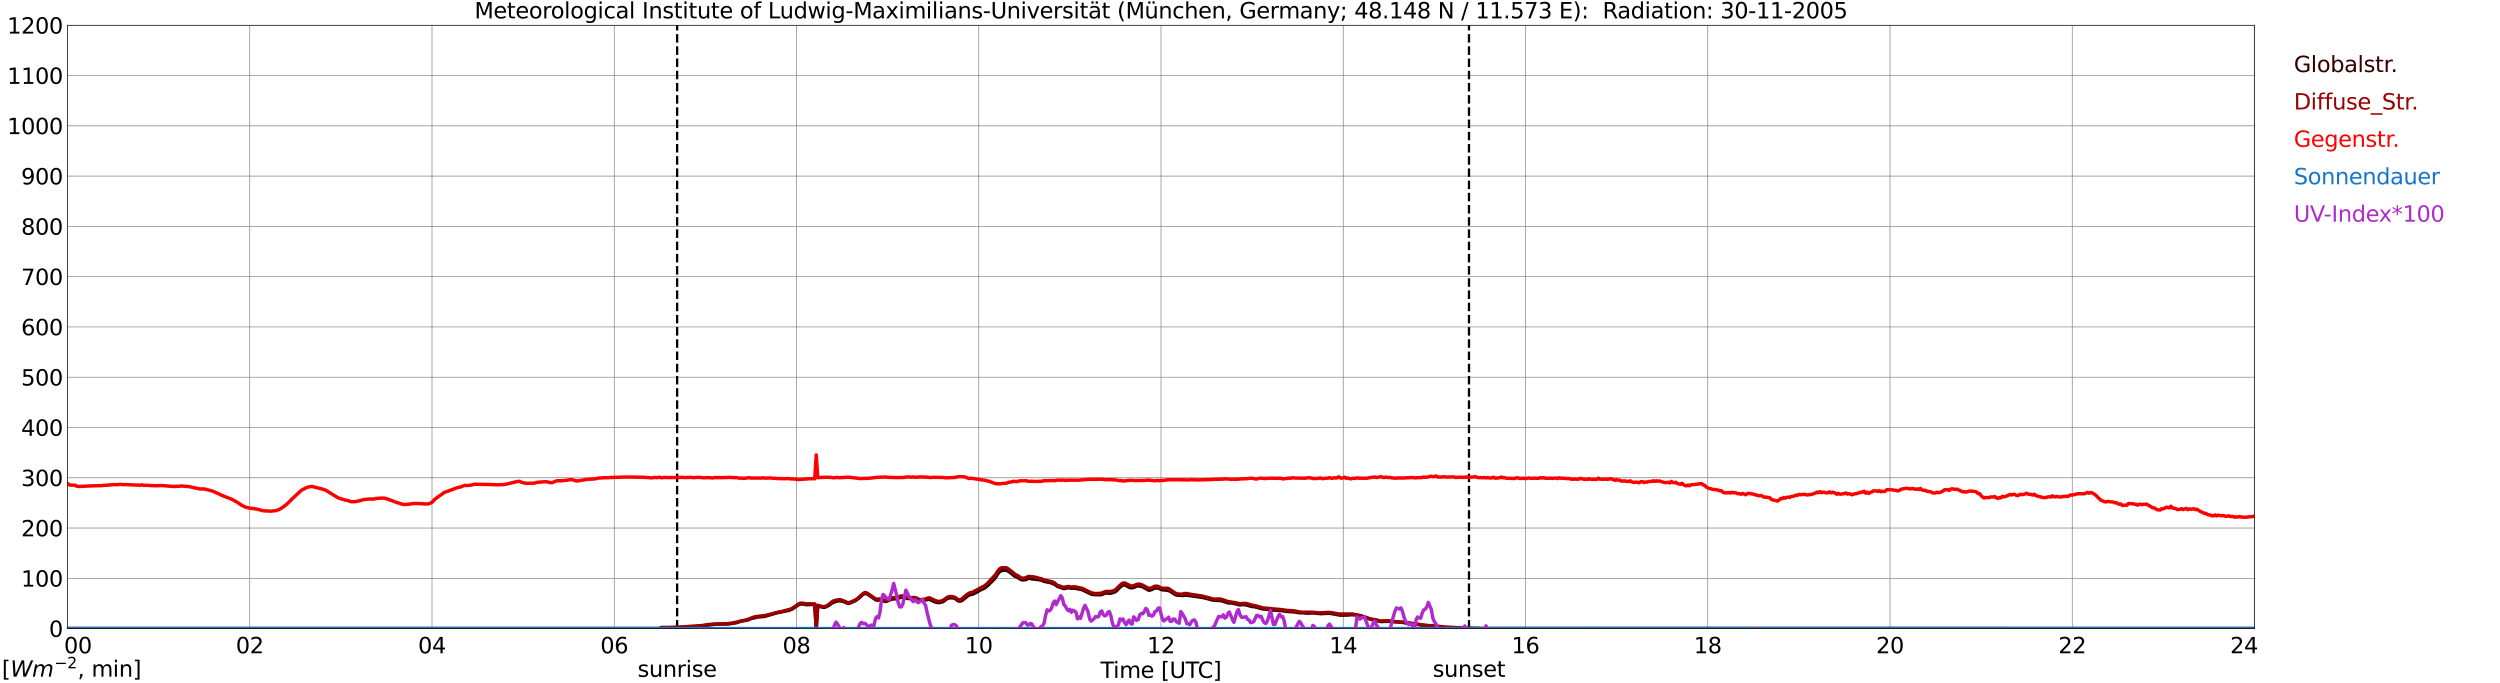 <?xml version="1.0" encoding="utf-8" standalone="no"?>
<!DOCTYPE svg PUBLIC "-//W3C//DTD SVG 1.1//EN"
  "http://www.w3.org/Graphics/SVG/1.1/DTD/svg11.dtd">
<svg xmlns:xlink="http://www.w3.org/1999/xlink" width="1085.4pt" height="296.64pt" viewBox="0 0 1085.4 296.64" xmlns="http://www.w3.org/2000/svg" version="1.1">
 <defs>
  <style type="text/css">*{stroke-linejoin: round; stroke-linecap: butt}</style>
 </defs>
 <g id="figure_1">
  <g id="patch_1">
   <path d="M 0 296.64 
L 1085.4 296.64 
L 1085.4 0 
L 0 0 
z
" style="fill: #ffffff"/>
  </g>
  <g id="axes_1">
   <g id="patch_2">
    <path d="M 29.306 272.909 
L 978.814 272.909 
L 978.814 10.976 
L 29.306 10.976 
z
" style="fill: #ffffff"/>
   </g>
   <g id="patch_3">
    <path d="M 978.814 272.909 
L 978.814 272.909 
L 978.814 10.976 
L 978.814 10.976 
z
" clip-path="url(#p63d4c028ec)" style="fill: #d3d3d3; opacity: 0.25; stroke: #d3d3d3; stroke-linejoin: miter"/>
   </g>
   <g id="matplotlib.axis_1">
    <g id="xtick_1">
     <g id="line2d_1">
      <path d="M 29.306 272.909 
L 29.306 10.976 
" clip-path="url(#p63d4c028ec)" style="fill: none; stroke: #808080; stroke-width: 0.3; stroke-linecap: square"/>
     </g>
     <g id="line2d_2"/>
     <g id="text_1">
      <!--    00 -->
      <g transform="translate(18.733 283.627) scale(0.095 -0.095)">
       <defs>
        <path id="DejaVuSans-20" transform="scale(0.016)"/>
        <path id="DejaVuSans-30" d="M 2034 4250 
Q 1547 4250 1301 3770 
Q 1056 3291 1056 2328 
Q 1056 1369 1301 889 
Q 1547 409 2034 409 
Q 2525 409 2770 889 
Q 3016 1369 3016 2328 
Q 3016 3291 2770 3770 
Q 2525 4250 2034 4250 
z
M 2034 4750 
Q 2819 4750 3233 4129 
Q 3647 3509 3647 2328 
Q 3647 1150 3233 529 
Q 2819 -91 2034 -91 
Q 1250 -91 836 529 
Q 422 1150 422 2328 
Q 422 3509 836 4129 
Q 1250 4750 2034 4750 
z
" transform="scale(0.016)"/>
       </defs>
       <use xlink:href="#DejaVuSans-20"/>
       <use xlink:href="#DejaVuSans-20" transform="translate(31.787 0)"/>
       <use xlink:href="#DejaVuSans-20" transform="translate(63.574 0)"/>
       <use xlink:href="#DejaVuSans-30" transform="translate(95.361 0)"/>
       <use xlink:href="#DejaVuSans-30" transform="translate(158.984 0)"/>
      </g>
     </g>
    </g>
    <g id="xtick_2">
     <g id="line2d_3">
      <path d="M 108.431 272.909 
L 108.431 10.976 
" clip-path="url(#p63d4c028ec)" style="fill: none; stroke: #808080; stroke-width: 0.3; stroke-linecap: square"/>
     </g>
     <g id="line2d_4"/>
     <g id="text_2">
      <!-- 02 -->
      <g transform="translate(102.387 283.627) scale(0.095 -0.095)">
       <defs>
        <path id="DejaVuSans-32" d="M 1228 531 
L 3431 531 
L 3431 0 
L 469 0 
L 469 531 
Q 828 903 1448 1529 
Q 2069 2156 2228 2338 
Q 2531 2678 2651 2914 
Q 2772 3150 2772 3378 
Q 2772 3750 2511 3984 
Q 2250 4219 1831 4219 
Q 1534 4219 1204 4116 
Q 875 4013 500 3803 
L 500 4441 
Q 881 4594 1212 4672 
Q 1544 4750 1819 4750 
Q 2544 4750 2975 4387 
Q 3406 4025 3406 3419 
Q 3406 3131 3298 2873 
Q 3191 2616 2906 2266 
Q 2828 2175 2409 1742 
Q 1991 1309 1228 531 
z
" transform="scale(0.016)"/>
       </defs>
       <use xlink:href="#DejaVuSans-30"/>
       <use xlink:href="#DejaVuSans-32" transform="translate(63.623 0)"/>
      </g>
     </g>
    </g>
    <g id="xtick_3">
     <g id="line2d_5">
      <path d="M 187.557 272.909 
L 187.557 10.976 
" clip-path="url(#p63d4c028ec)" style="fill: none; stroke: #808080; stroke-width: 0.3; stroke-linecap: square"/>
     </g>
     <g id="line2d_6"/>
     <g id="text_3">
      <!-- 04 -->
      <g transform="translate(181.513 283.627) scale(0.095 -0.095)">
       <defs>
        <path id="DejaVuSans-34" d="M 2419 4116 
L 825 1625 
L 2419 1625 
L 2419 4116 
z
M 2253 4666 
L 3047 4666 
L 3047 1625 
L 3713 1625 
L 3713 1100 
L 3047 1100 
L 3047 0 
L 2419 0 
L 2419 1100 
L 313 1100 
L 313 1709 
L 2253 4666 
z
" transform="scale(0.016)"/>
       </defs>
       <use xlink:href="#DejaVuSans-30"/>
       <use xlink:href="#DejaVuSans-34" transform="translate(63.623 0)"/>
      </g>
     </g>
    </g>
    <g id="xtick_4">
     <g id="line2d_7">
      <path d="M 266.683 272.909 
L 266.683 10.976 
" clip-path="url(#p63d4c028ec)" style="fill: none; stroke: #808080; stroke-width: 0.3; stroke-linecap: square"/>
     </g>
     <g id="line2d_8"/>
     <g id="text_4">
      <!-- 06 -->
      <g transform="translate(260.638 283.627) scale(0.095 -0.095)">
       <defs>
        <path id="DejaVuSans-36" d="M 2113 2584 
Q 1688 2584 1439 2293 
Q 1191 2003 1191 1497 
Q 1191 994 1439 701 
Q 1688 409 2113 409 
Q 2538 409 2786 701 
Q 3034 994 3034 1497 
Q 3034 2003 2786 2293 
Q 2538 2584 2113 2584 
z
M 3366 4563 
L 3366 3988 
Q 3128 4100 2886 4159 
Q 2644 4219 2406 4219 
Q 1781 4219 1451 3797 
Q 1122 3375 1075 2522 
Q 1259 2794 1537 2939 
Q 1816 3084 2150 3084 
Q 2853 3084 3261 2657 
Q 3669 2231 3669 1497 
Q 3669 778 3244 343 
Q 2819 -91 2113 -91 
Q 1303 -91 875 529 
Q 447 1150 447 2328 
Q 447 3434 972 4092 
Q 1497 4750 2381 4750 
Q 2619 4750 2861 4703 
Q 3103 4656 3366 4563 
z
" transform="scale(0.016)"/>
       </defs>
       <use xlink:href="#DejaVuSans-30"/>
       <use xlink:href="#DejaVuSans-36" transform="translate(63.623 0)"/>
      </g>
     </g>
    </g>
    <g id="xtick_5">
     <g id="line2d_9">
      <path d="M 345.808 272.909 
L 345.808 10.976 
" clip-path="url(#p63d4c028ec)" style="fill: none; stroke: #808080; stroke-width: 0.3; stroke-linecap: square"/>
     </g>
     <g id="line2d_10"/>
     <g id="text_5">
      <!-- 08 -->
      <g transform="translate(339.764 283.627) scale(0.095 -0.095)">
       <defs>
        <path id="DejaVuSans-38" d="M 2034 2216 
Q 1584 2216 1326 1975 
Q 1069 1734 1069 1313 
Q 1069 891 1326 650 
Q 1584 409 2034 409 
Q 2484 409 2743 651 
Q 3003 894 3003 1313 
Q 3003 1734 2745 1975 
Q 2488 2216 2034 2216 
z
M 1403 2484 
Q 997 2584 770 2862 
Q 544 3141 544 3541 
Q 544 4100 942 4425 
Q 1341 4750 2034 4750 
Q 2731 4750 3128 4425 
Q 3525 4100 3525 3541 
Q 3525 3141 3298 2862 
Q 3072 2584 2669 2484 
Q 3125 2378 3379 2068 
Q 3634 1759 3634 1313 
Q 3634 634 3220 271 
Q 2806 -91 2034 -91 
Q 1263 -91 848 271 
Q 434 634 434 1313 
Q 434 1759 690 2068 
Q 947 2378 1403 2484 
z
M 1172 3481 
Q 1172 3119 1398 2916 
Q 1625 2713 2034 2713 
Q 2441 2713 2670 2916 
Q 2900 3119 2900 3481 
Q 2900 3844 2670 4047 
Q 2441 4250 2034 4250 
Q 1625 4250 1398 4047 
Q 1172 3844 1172 3481 
z
" transform="scale(0.016)"/>
       </defs>
       <use xlink:href="#DejaVuSans-30"/>
       <use xlink:href="#DejaVuSans-38" transform="translate(63.623 0)"/>
      </g>
     </g>
    </g>
    <g id="xtick_6">
     <g id="line2d_11">
      <path d="M 424.934 272.909 
L 424.934 10.976 
" clip-path="url(#p63d4c028ec)" style="fill: none; stroke: #808080; stroke-width: 0.3; stroke-linecap: square"/>
     </g>
     <g id="line2d_12"/>
     <g id="text_6">
      <!-- 10 -->
      <g transform="translate(418.89 283.627) scale(0.095 -0.095)">
       <defs>
        <path id="DejaVuSans-31" d="M 794 531 
L 1825 531 
L 1825 4091 
L 703 3866 
L 703 4441 
L 1819 4666 
L 2450 4666 
L 2450 531 
L 3481 531 
L 3481 0 
L 794 0 
L 794 531 
z
" transform="scale(0.016)"/>
       </defs>
       <use xlink:href="#DejaVuSans-31"/>
       <use xlink:href="#DejaVuSans-30" transform="translate(63.623 0)"/>
      </g>
     </g>
    </g>
    <g id="xtick_7">
     <g id="line2d_13">
      <path d="M 504.06 272.909 
L 504.06 10.976 
" clip-path="url(#p63d4c028ec)" style="fill: none; stroke: #808080; stroke-width: 0.3; stroke-linecap: square"/>
     </g>
     <g id="line2d_14"/>
     <g id="text_7">
      <!-- 12 -->
      <g transform="translate(498.015 283.627) scale(0.095 -0.095)">
       <use xlink:href="#DejaVuSans-31"/>
       <use xlink:href="#DejaVuSans-32" transform="translate(63.623 0)"/>
      </g>
     </g>
    </g>
    <g id="xtick_8">
     <g id="line2d_15">
      <path d="M 583.185 272.909 
L 583.185 10.976 
" clip-path="url(#p63d4c028ec)" style="fill: none; stroke: #808080; stroke-width: 0.3; stroke-linecap: square"/>
     </g>
     <g id="line2d_16"/>
     <g id="text_8">
      <!-- 14 -->
      <g transform="translate(577.141 283.627) scale(0.095 -0.095)">
       <use xlink:href="#DejaVuSans-31"/>
       <use xlink:href="#DejaVuSans-34" transform="translate(63.623 0)"/>
      </g>
     </g>
    </g>
    <g id="xtick_9">
     <g id="line2d_17">
      <path d="M 662.311 272.909 
L 662.311 10.976 
" clip-path="url(#p63d4c028ec)" style="fill: none; stroke: #808080; stroke-width: 0.3; stroke-linecap: square"/>
     </g>
     <g id="line2d_18"/>
     <g id="text_9">
      <!-- 16 -->
      <g transform="translate(656.267 283.627) scale(0.095 -0.095)">
       <use xlink:href="#DejaVuSans-31"/>
       <use xlink:href="#DejaVuSans-36" transform="translate(63.623 0)"/>
      </g>
     </g>
    </g>
    <g id="xtick_10">
     <g id="line2d_19">
      <path d="M 741.437 272.909 
L 741.437 10.976 
" clip-path="url(#p63d4c028ec)" style="fill: none; stroke: #808080; stroke-width: 0.3; stroke-linecap: square"/>
     </g>
     <g id="line2d_20"/>
     <g id="text_10">
      <!-- 18 -->
      <g transform="translate(735.392 283.627) scale(0.095 -0.095)">
       <use xlink:href="#DejaVuSans-31"/>
       <use xlink:href="#DejaVuSans-38" transform="translate(63.623 0)"/>
      </g>
     </g>
    </g>
    <g id="xtick_11">
     <g id="line2d_21">
      <path d="M 820.562 272.909 
L 820.562 10.976 
" clip-path="url(#p63d4c028ec)" style="fill: none; stroke: #808080; stroke-width: 0.3; stroke-linecap: square"/>
     </g>
     <g id="line2d_22"/>
     <g id="text_11">
      <!-- 20 -->
      <g transform="translate(814.518 283.627) scale(0.095 -0.095)">
       <use xlink:href="#DejaVuSans-32"/>
       <use xlink:href="#DejaVuSans-30" transform="translate(63.623 0)"/>
      </g>
     </g>
    </g>
    <g id="xtick_12">
     <g id="line2d_23">
      <path d="M 899.688 272.909 
L 899.688 10.976 
" clip-path="url(#p63d4c028ec)" style="fill: none; stroke: #808080; stroke-width: 0.3; stroke-linecap: square"/>
     </g>
     <g id="line2d_24"/>
     <g id="text_12">
      <!-- 22 -->
      <g transform="translate(893.644 283.627) scale(0.095 -0.095)">
       <use xlink:href="#DejaVuSans-32"/>
       <use xlink:href="#DejaVuSans-32" transform="translate(63.623 0)"/>
      </g>
     </g>
    </g>
    <g id="xtick_13">
     <g id="line2d_25">
      <path d="M 978.814 272.909 
L 978.814 10.976 
" clip-path="url(#p63d4c028ec)" style="fill: none; stroke: #808080; stroke-width: 0.3; stroke-linecap: square"/>
     </g>
     <g id="line2d_26"/>
     <g id="text_13">
      <!-- 24    -->
      <g transform="translate(968.241 283.627) scale(0.095 -0.095)">
       <use xlink:href="#DejaVuSans-32"/>
       <use xlink:href="#DejaVuSans-34" transform="translate(63.623 0)"/>
       <use xlink:href="#DejaVuSans-20" transform="translate(127.246 0)"/>
       <use xlink:href="#DejaVuSans-20" transform="translate(159.033 0)"/>
       <use xlink:href="#DejaVuSans-20" transform="translate(190.82 0)"/>
      </g>
     </g>
    </g>
    <g id="text_14">
     <!-- Time [UTC] -->
     <g transform="translate(477.806 294.322) scale(0.095 -0.095)">
      <defs>
       <path id="DejaVuSans-54" d="M -19 4666 
L 3928 4666 
L 3928 4134 
L 2272 4134 
L 2272 0 
L 1638 0 
L 1638 4134 
L -19 4134 
L -19 4666 
z
" transform="scale(0.016)"/>
       <path id="DejaVuSans-69" d="M 603 3500 
L 1178 3500 
L 1178 0 
L 603 0 
L 603 3500 
z
M 603 4863 
L 1178 4863 
L 1178 4134 
L 603 4134 
L 603 4863 
z
" transform="scale(0.016)"/>
       <path id="DejaVuSans-6d" d="M 3328 2828 
Q 3544 3216 3844 3400 
Q 4144 3584 4550 3584 
Q 5097 3584 5394 3201 
Q 5691 2819 5691 2113 
L 5691 0 
L 5113 0 
L 5113 2094 
Q 5113 2597 4934 2840 
Q 4756 3084 4391 3084 
Q 3944 3084 3684 2787 
Q 3425 2491 3425 1978 
L 3425 0 
L 2847 0 
L 2847 2094 
Q 2847 2600 2669 2842 
Q 2491 3084 2119 3084 
Q 1678 3084 1418 2786 
Q 1159 2488 1159 1978 
L 1159 0 
L 581 0 
L 581 3500 
L 1159 3500 
L 1159 2956 
Q 1356 3278 1631 3431 
Q 1906 3584 2284 3584 
Q 2666 3584 2933 3390 
Q 3200 3197 3328 2828 
z
" transform="scale(0.016)"/>
       <path id="DejaVuSans-65" d="M 3597 1894 
L 3597 1613 
L 953 1613 
Q 991 1019 1311 708 
Q 1631 397 2203 397 
Q 2534 397 2845 478 
Q 3156 559 3463 722 
L 3463 178 
Q 3153 47 2828 -22 
Q 2503 -91 2169 -91 
Q 1331 -91 842 396 
Q 353 884 353 1716 
Q 353 2575 817 3079 
Q 1281 3584 2069 3584 
Q 2775 3584 3186 3129 
Q 3597 2675 3597 1894 
z
M 3022 2063 
Q 3016 2534 2758 2815 
Q 2500 3097 2075 3097 
Q 1594 3097 1305 2825 
Q 1016 2553 972 2059 
L 3022 2063 
z
" transform="scale(0.016)"/>
       <path id="DejaVuSans-5b" d="M 550 4863 
L 1875 4863 
L 1875 4416 
L 1125 4416 
L 1125 -397 
L 1875 -397 
L 1875 -844 
L 550 -844 
L 550 4863 
z
" transform="scale(0.016)"/>
       <path id="DejaVuSans-55" d="M 556 4666 
L 1191 4666 
L 1191 1831 
Q 1191 1081 1462 751 
Q 1734 422 2344 422 
Q 2950 422 3222 751 
Q 3494 1081 3494 1831 
L 3494 4666 
L 4128 4666 
L 4128 1753 
Q 4128 841 3676 375 
Q 3225 -91 2344 -91 
Q 1459 -91 1007 375 
Q 556 841 556 1753 
L 556 4666 
z
" transform="scale(0.016)"/>
       <path id="DejaVuSans-43" d="M 4122 4306 
L 4122 3641 
Q 3803 3938 3442 4084 
Q 3081 4231 2675 4231 
Q 1875 4231 1450 3742 
Q 1025 3253 1025 2328 
Q 1025 1406 1450 917 
Q 1875 428 2675 428 
Q 3081 428 3442 575 
Q 3803 722 4122 1019 
L 4122 359 
Q 3791 134 3420 21 
Q 3050 -91 2638 -91 
Q 1578 -91 968 557 
Q 359 1206 359 2328 
Q 359 3453 968 4101 
Q 1578 4750 2638 4750 
Q 3056 4750 3426 4639 
Q 3797 4528 4122 4306 
z
" transform="scale(0.016)"/>
       <path id="DejaVuSans-5d" d="M 1947 4863 
L 1947 -844 
L 622 -844 
L 622 -397 
L 1369 -397 
L 1369 4416 
L 622 4416 
L 622 4863 
L 1947 4863 
z
" transform="scale(0.016)"/>
      </defs>
      <use xlink:href="#DejaVuSans-54"/>
      <use xlink:href="#DejaVuSans-69" transform="translate(57.959 0)"/>
      <use xlink:href="#DejaVuSans-6d" transform="translate(85.742 0)"/>
      <use xlink:href="#DejaVuSans-65" transform="translate(183.154 0)"/>
      <use xlink:href="#DejaVuSans-20" transform="translate(244.678 0)"/>
      <use xlink:href="#DejaVuSans-5b" transform="translate(276.465 0)"/>
      <use xlink:href="#DejaVuSans-55" transform="translate(315.479 0)"/>
      <use xlink:href="#DejaVuSans-54" transform="translate(388.672 0)"/>
      <use xlink:href="#DejaVuSans-43" transform="translate(443.881 0)"/>
      <use xlink:href="#DejaVuSans-5d" transform="translate(513.705 0)"/>
     </g>
    </g>
   </g>
   <g id="matplotlib.axis_2">
    <g id="ytick_1">
     <g id="line2d_27">
      <path d="M 29.306 272.909 
L 978.814 272.909 
" clip-path="url(#p63d4c028ec)" style="fill: none; stroke: #808080; stroke-width: 0.3; stroke-linecap: square"/>
     </g>
     <g id="line2d_28"/>
     <g id="text_15">
      <!-- 0 -->
      <g transform="translate(21.261 276.518) scale(0.095 -0.095)">
       <use xlink:href="#DejaVuSans-30"/>
      </g>
     </g>
    </g>
    <g id="ytick_2">
     <g id="line2d_29">
      <path d="M 29.306 251.081 
L 978.814 251.081 
" clip-path="url(#p63d4c028ec)" style="fill: none; stroke: #808080; stroke-width: 0.3; stroke-linecap: square"/>
     </g>
     <g id="line2d_30"/>
     <g id="text_16">
      <!-- 100 -->
      <g transform="translate(9.173 254.69) scale(0.095 -0.095)">
       <use xlink:href="#DejaVuSans-31"/>
       <use xlink:href="#DejaVuSans-30" transform="translate(63.623 0)"/>
       <use xlink:href="#DejaVuSans-30" transform="translate(127.246 0)"/>
      </g>
     </g>
    </g>
    <g id="ytick_3">
     <g id="line2d_31">
      <path d="M 29.306 229.253 
L 978.814 229.253 
" clip-path="url(#p63d4c028ec)" style="fill: none; stroke: #808080; stroke-width: 0.3; stroke-linecap: square"/>
     </g>
     <g id="line2d_32"/>
     <g id="text_17">
      <!-- 200 -->
      <g transform="translate(9.173 232.863) scale(0.095 -0.095)">
       <use xlink:href="#DejaVuSans-32"/>
       <use xlink:href="#DejaVuSans-30" transform="translate(63.623 0)"/>
       <use xlink:href="#DejaVuSans-30" transform="translate(127.246 0)"/>
      </g>
     </g>
    </g>
    <g id="ytick_4">
     <g id="line2d_33">
      <path d="M 29.306 207.426 
L 978.814 207.426 
" clip-path="url(#p63d4c028ec)" style="fill: none; stroke: #808080; stroke-width: 0.3; stroke-linecap: square"/>
     </g>
     <g id="line2d_34"/>
     <g id="text_18">
      <!-- 300 -->
      <g transform="translate(9.173 211.035) scale(0.095 -0.095)">
       <defs>
        <path id="DejaVuSans-33" d="M 2597 2516 
Q 3050 2419 3304 2112 
Q 3559 1806 3559 1356 
Q 3559 666 3084 287 
Q 2609 -91 1734 -91 
Q 1441 -91 1130 -33 
Q 819 25 488 141 
L 488 750 
Q 750 597 1062 519 
Q 1375 441 1716 441 
Q 2309 441 2620 675 
Q 2931 909 2931 1356 
Q 2931 1769 2642 2001 
Q 2353 2234 1838 2234 
L 1294 2234 
L 1294 2753 
L 1863 2753 
Q 2328 2753 2575 2939 
Q 2822 3125 2822 3475 
Q 2822 3834 2567 4026 
Q 2313 4219 1838 4219 
Q 1578 4219 1281 4162 
Q 984 4106 628 3988 
L 628 4550 
Q 988 4650 1302 4700 
Q 1616 4750 1894 4750 
Q 2613 4750 3031 4423 
Q 3450 4097 3450 3541 
Q 3450 3153 3228 2886 
Q 3006 2619 2597 2516 
z
" transform="scale(0.016)"/>
       </defs>
       <use xlink:href="#DejaVuSans-33"/>
       <use xlink:href="#DejaVuSans-30" transform="translate(63.623 0)"/>
       <use xlink:href="#DejaVuSans-30" transform="translate(127.246 0)"/>
      </g>
     </g>
    </g>
    <g id="ytick_5">
     <g id="line2d_35">
      <path d="M 29.306 185.598 
L 978.814 185.598 
" clip-path="url(#p63d4c028ec)" style="fill: none; stroke: #808080; stroke-width: 0.3; stroke-linecap: square"/>
     </g>
     <g id="line2d_36"/>
     <g id="text_19">
      <!-- 400 -->
      <g transform="translate(9.173 189.207) scale(0.095 -0.095)">
       <use xlink:href="#DejaVuSans-34"/>
       <use xlink:href="#DejaVuSans-30" transform="translate(63.623 0)"/>
       <use xlink:href="#DejaVuSans-30" transform="translate(127.246 0)"/>
      </g>
     </g>
    </g>
    <g id="ytick_6">
     <g id="line2d_37">
      <path d="M 29.306 163.77 
L 978.814 163.77 
" clip-path="url(#p63d4c028ec)" style="fill: none; stroke: #808080; stroke-width: 0.3; stroke-linecap: square"/>
     </g>
     <g id="line2d_38"/>
     <g id="text_20">
      <!-- 500 -->
      <g transform="translate(9.173 167.379) scale(0.095 -0.095)">
       <defs>
        <path id="DejaVuSans-35" d="M 691 4666 
L 3169 4666 
L 3169 4134 
L 1269 4134 
L 1269 2991 
Q 1406 3038 1543 3061 
Q 1681 3084 1819 3084 
Q 2600 3084 3056 2656 
Q 3513 2228 3513 1497 
Q 3513 744 3044 326 
Q 2575 -91 1722 -91 
Q 1428 -91 1123 -41 
Q 819 9 494 109 
L 494 744 
Q 775 591 1075 516 
Q 1375 441 1709 441 
Q 2250 441 2565 725 
Q 2881 1009 2881 1497 
Q 2881 1984 2565 2268 
Q 2250 2553 1709 2553 
Q 1456 2553 1204 2497 
Q 953 2441 691 2322 
L 691 4666 
z
" transform="scale(0.016)"/>
       </defs>
       <use xlink:href="#DejaVuSans-35"/>
       <use xlink:href="#DejaVuSans-30" transform="translate(63.623 0)"/>
       <use xlink:href="#DejaVuSans-30" transform="translate(127.246 0)"/>
      </g>
     </g>
    </g>
    <g id="ytick_7">
     <g id="line2d_39">
      <path d="M 29.306 141.942 
L 978.814 141.942 
" clip-path="url(#p63d4c028ec)" style="fill: none; stroke: #808080; stroke-width: 0.3; stroke-linecap: square"/>
     </g>
     <g id="line2d_40"/>
     <g id="text_21">
      <!-- 600 -->
      <g transform="translate(9.173 145.551) scale(0.095 -0.095)">
       <use xlink:href="#DejaVuSans-36"/>
       <use xlink:href="#DejaVuSans-30" transform="translate(63.623 0)"/>
       <use xlink:href="#DejaVuSans-30" transform="translate(127.246 0)"/>
      </g>
     </g>
    </g>
    <g id="ytick_8">
     <g id="line2d_41">
      <path d="M 29.306 120.114 
L 978.814 120.114 
" clip-path="url(#p63d4c028ec)" style="fill: none; stroke: #808080; stroke-width: 0.3; stroke-linecap: square"/>
     </g>
     <g id="line2d_42"/>
     <g id="text_22">
      <!-- 700 -->
      <g transform="translate(9.173 123.724) scale(0.095 -0.095)">
       <defs>
        <path id="DejaVuSans-37" d="M 525 4666 
L 3525 4666 
L 3525 4397 
L 1831 0 
L 1172 0 
L 2766 4134 
L 525 4134 
L 525 4666 
z
" transform="scale(0.016)"/>
       </defs>
       <use xlink:href="#DejaVuSans-37"/>
       <use xlink:href="#DejaVuSans-30" transform="translate(63.623 0)"/>
       <use xlink:href="#DejaVuSans-30" transform="translate(127.246 0)"/>
      </g>
     </g>
    </g>
    <g id="ytick_9">
     <g id="line2d_43">
      <path d="M 29.306 98.287 
L 978.814 98.287 
" clip-path="url(#p63d4c028ec)" style="fill: none; stroke: #808080; stroke-width: 0.3; stroke-linecap: square"/>
     </g>
     <g id="line2d_44"/>
     <g id="text_23">
      <!-- 800 -->
      <g transform="translate(9.173 101.896) scale(0.095 -0.095)">
       <use xlink:href="#DejaVuSans-38"/>
       <use xlink:href="#DejaVuSans-30" transform="translate(63.623 0)"/>
       <use xlink:href="#DejaVuSans-30" transform="translate(127.246 0)"/>
      </g>
     </g>
    </g>
    <g id="ytick_10">
     <g id="line2d_45">
      <path d="M 29.306 76.459 
L 978.814 76.459 
" clip-path="url(#p63d4c028ec)" style="fill: none; stroke: #808080; stroke-width: 0.3; stroke-linecap: square"/>
     </g>
     <g id="line2d_46"/>
     <g id="text_24">
      <!-- 900 -->
      <g transform="translate(9.173 80.068) scale(0.095 -0.095)">
       <defs>
        <path id="DejaVuSans-39" d="M 703 97 
L 703 672 
Q 941 559 1184 500 
Q 1428 441 1663 441 
Q 2288 441 2617 861 
Q 2947 1281 2994 2138 
Q 2813 1869 2534 1725 
Q 2256 1581 1919 1581 
Q 1219 1581 811 2004 
Q 403 2428 403 3163 
Q 403 3881 828 4315 
Q 1253 4750 1959 4750 
Q 2769 4750 3195 4129 
Q 3622 3509 3622 2328 
Q 3622 1225 3098 567 
Q 2575 -91 1691 -91 
Q 1453 -91 1209 -44 
Q 966 3 703 97 
z
M 1959 2075 
Q 2384 2075 2632 2365 
Q 2881 2656 2881 3163 
Q 2881 3666 2632 3958 
Q 2384 4250 1959 4250 
Q 1534 4250 1286 3958 
Q 1038 3666 1038 3163 
Q 1038 2656 1286 2365 
Q 1534 2075 1959 2075 
z
" transform="scale(0.016)"/>
       </defs>
       <use xlink:href="#DejaVuSans-39"/>
       <use xlink:href="#DejaVuSans-30" transform="translate(63.623 0)"/>
       <use xlink:href="#DejaVuSans-30" transform="translate(127.246 0)"/>
      </g>
     </g>
    </g>
    <g id="ytick_11">
     <g id="line2d_47">
      <path d="M 29.306 54.631 
L 978.814 54.631 
" clip-path="url(#p63d4c028ec)" style="fill: none; stroke: #808080; stroke-width: 0.3; stroke-linecap: square"/>
     </g>
     <g id="line2d_48"/>
     <g id="text_25">
      <!-- 1000 -->
      <g transform="translate(3.128 58.24) scale(0.095 -0.095)">
       <use xlink:href="#DejaVuSans-31"/>
       <use xlink:href="#DejaVuSans-30" transform="translate(63.623 0)"/>
       <use xlink:href="#DejaVuSans-30" transform="translate(127.246 0)"/>
       <use xlink:href="#DejaVuSans-30" transform="translate(190.869 0)"/>
      </g>
     </g>
    </g>
    <g id="ytick_12">
     <g id="line2d_49">
      <path d="M 29.306 32.803 
L 978.814 32.803 
" clip-path="url(#p63d4c028ec)" style="fill: none; stroke: #808080; stroke-width: 0.3; stroke-linecap: square"/>
     </g>
     <g id="line2d_50"/>
     <g id="text_26">
      <!-- 1100 -->
      <g transform="translate(3.128 36.413) scale(0.095 -0.095)">
       <use xlink:href="#DejaVuSans-31"/>
       <use xlink:href="#DejaVuSans-31" transform="translate(63.623 0)"/>
       <use xlink:href="#DejaVuSans-30" transform="translate(127.246 0)"/>
       <use xlink:href="#DejaVuSans-30" transform="translate(190.869 0)"/>
      </g>
     </g>
    </g>
    <g id="ytick_13">
     <g id="line2d_51">
      <path d="M 29.306 10.976 
L 978.814 10.976 
" clip-path="url(#p63d4c028ec)" style="fill: none; stroke: #808080; stroke-width: 0.3; stroke-linecap: square"/>
     </g>
     <g id="line2d_52"/>
     <g id="text_27">
      <!-- 1200 -->
      <g transform="translate(3.128 14.585) scale(0.095 -0.095)">
       <use xlink:href="#DejaVuSans-31"/>
       <use xlink:href="#DejaVuSans-32" transform="translate(63.623 0)"/>
       <use xlink:href="#DejaVuSans-30" transform="translate(127.246 0)"/>
       <use xlink:href="#DejaVuSans-30" transform="translate(190.869 0)"/>
      </g>
     </g>
    </g>
   </g>
   <g id="line2d_53">
    <path d="M 293.981 272.909 
L 293.981 10.976 
" clip-path="url(#p63d4c028ec)" style="fill: none; stroke-dasharray: 3.7,1.6; stroke-dashoffset: 0; stroke: #000000"/>
   </g>
   <g id="line2d_54">
    <path d="M 637.782 272.909 
L 637.782 10.976 
" clip-path="url(#p63d4c028ec)" style="fill: none; stroke-dasharray: 3.7,1.6; stroke-dashoffset: 0; stroke: #000000"/>
   </g>
   <g id="line2d_55">
    <path d="M 29.306 272.909 
L 286.464 272.909 
L 287.124 272.466 
L 289.761 272.549 
L 293.717 272.466 
L 298.992 272.221 
L 300.311 272.18 
L 301.63 272.097 
L 303.608 271.933 
L 306.246 271.525 
L 310.861 270.992 
L 316.136 270.909 
L 319.433 270.418 
L 320.093 270.255 
L 321.411 269.763 
L 322.73 269.477 
L 324.049 269.314 
L 324.708 269.15 
L 326.027 268.576 
L 329.324 267.838 
L 330.643 267.757 
L 331.961 267.633 
L 337.236 266.077 
L 342.512 265.014 
L 343.83 264.481 
L 345.808 263.169 
L 346.468 262.678 
L 347.127 262.392 
L 347.787 262.228 
L 348.446 262.228 
L 349.765 262.473 
L 350.424 262.556 
L 351.743 262.473 
L 353.062 262.473 
L 353.721 262.473 
L 354.38 272.909 
L 355.04 263.038 
L 357.018 263.612 
L 357.677 263.695 
L 358.337 263.571 
L 359.655 262.916 
L 361.634 261.565 
L 362.952 261.115 
L 364.271 260.827 
L 365.59 260.991 
L 366.909 261.401 
L 367.568 261.77 
L 368.227 261.975 
L 368.887 261.851 
L 371.524 260.705 
L 372.843 259.723 
L 374.162 258.494 
L 374.821 257.961 
L 375.481 257.675 
L 376.14 257.756 
L 376.799 258.042 
L 378.118 258.943 
L 380.096 260.377 
L 380.756 260.583 
L 382.074 260.5 
L 382.734 260.622 
L 384.053 261.074 
L 384.712 261.115 
L 386.031 260.583 
L 386.69 260.255 
L 387.349 260.092 
L 389.328 259.928 
L 391.306 259.271 
L 391.965 259.354 
L 392.624 259.598 
L 394.603 259.886 
L 395.921 259.886 
L 397.24 259.928 
L 397.899 260.092 
L 399.218 260.705 
L 399.878 260.746 
L 401.196 260.5 
L 401.856 260.5 
L 403.175 260.172 
L 403.834 260.336 
L 405.812 261.279 
L 406.471 261.482 
L 407.79 261.648 
L 409.109 261.318 
L 409.768 260.991 
L 411.087 259.928 
L 412.406 259.517 
L 413.725 259.598 
L 414.384 259.723 
L 415.043 260.092 
L 415.703 260.663 
L 416.362 260.991 
L 417.022 260.991 
L 417.681 260.705 
L 420.318 258.575 
L 420.978 258.247 
L 422.297 257.961 
L 424.275 256.979 
L 425.593 256.158 
L 427.572 255.259 
L 428.89 254.152 
L 430.869 252.188 
L 431.528 251.531 
L 432.187 250.712 
L 433.506 248.706 
L 434.165 248.051 
L 434.825 247.724 
L 436.803 247.519 
L 437.462 247.805 
L 438.781 248.706 
L 440.1 249.811 
L 440.759 250.262 
L 441.419 250.507 
L 443.397 251.655 
L 444.056 251.777 
L 445.375 251.655 
L 446.034 251.286 
L 446.694 251.081 
L 447.353 251.123 
L 448.012 251.328 
L 449.331 251.45 
L 451.309 251.736 
L 451.969 251.819 
L 453.287 252.391 
L 454.606 252.679 
L 455.925 252.884 
L 457.903 253.703 
L 459.222 254.685 
L 459.881 254.849 
L 461.859 255.586 
L 463.838 255.134 
L 465.156 255.423 
L 466.475 255.34 
L 469.772 255.994 
L 471.75 256.979 
L 473.728 257.92 
L 474.388 258.125 
L 477.685 258.247 
L 478.344 258.125 
L 479.663 257.551 
L 480.322 257.429 
L 480.981 257.551 
L 482.3 257.551 
L 483.619 257.143 
L 484.278 256.854 
L 484.938 256.283 
L 486.256 254.89 
L 487.575 253.947 
L 488.235 253.988 
L 488.894 254.194 
L 490.213 254.971 
L 490.872 255.176 
L 491.532 255.217 
L 492.191 255.054 
L 493.51 254.48 
L 494.169 254.357 
L 495.488 254.604 
L 496.147 254.807 
L 498.785 256.283 
L 500.103 255.955 
L 500.763 255.545 
L 501.422 255.34 
L 502.082 255.259 
L 502.741 255.34 
L 503.4 255.545 
L 504.06 255.914 
L 504.719 256.077 
L 506.697 256.241 
L 508.016 256.651 
L 509.994 258.003 
L 510.654 258.289 
L 511.313 258.452 
L 512.632 258.452 
L 513.291 258.575 
L 514.61 258.411 
L 515.929 258.494 
L 517.907 258.78 
L 521.863 259.354 
L 523.841 259.803 
L 526.479 260.541 
L 528.457 260.705 
L 529.776 260.705 
L 530.435 260.827 
L 533.073 261.729 
L 535.051 261.851 
L 538.348 262.63 
L 539.666 262.466 
L 540.985 262.63 
L 543.623 263.368 
L 544.282 263.368 
L 545.601 263.654 
L 548.238 264.392 
L 550.876 264.555 
L 552.195 264.883 
L 554.173 264.922 
L 555.491 264.963 
L 557.47 265.291 
L 558.788 265.455 
L 562.085 265.701 
L 564.063 266.029 
L 566.042 266.07 
L 567.36 266.234 
L 569.998 266.112 
L 572.635 266.356 
L 573.295 266.439 
L 577.251 266.234 
L 581.867 267.094 
L 583.845 267.052 
L 585.164 267.052 
L 586.482 266.889 
L 588.46 266.972 
L 590.439 267.421 
L 595.714 269.019 
L 597.032 269.347 
L 599.011 269.755 
L 599.67 269.879 
L 600.989 269.796 
L 602.967 269.755 
L 608.901 270.207 
L 610.879 270.534 
L 612.858 270.82 
L 614.836 270.984 
L 618.792 271.68 
L 620.111 271.802 
L 622.089 272.09 
L 625.386 272.376 
L 626.705 272.459 
L 635.276 272.867 
L 978.154 272.909 
L 978.154 272.909 
" clip-path="url(#p63d4c028ec)" style="fill: none; stroke: #330000; stroke-width: 1.5; stroke-linecap: square"/>
   </g>
   <g id="line2d_56">
    <path d="M 29.306 272.909 
L 286.464 272.909 
L 287.124 272.459 
L 291.08 272.374 
L 293.058 272.333 
L 295.036 272.25 
L 304.927 271.577 
L 307.564 271.158 
L 309.543 270.99 
L 312.839 270.864 
L 315.477 270.781 
L 317.455 270.613 
L 320.093 270.025 
L 323.39 269.312 
L 324.708 268.934 
L 326.686 268.135 
L 327.346 267.884 
L 329.324 267.548 
L 331.961 267.297 
L 338.555 265.616 
L 339.215 265.575 
L 341.193 264.988 
L 342.512 264.693 
L 343.83 264.189 
L 345.808 262.846 
L 346.468 262.342 
L 347.127 262.006 
L 347.787 261.84 
L 349.105 261.964 
L 349.765 262.132 
L 353.721 262.174 
L 354.38 272.909 
L 355.04 262.792 
L 357.018 263.337 
L 357.677 263.381 
L 358.996 263.045 
L 361.634 260.986 
L 362.293 260.735 
L 364.271 260.358 
L 364.93 260.399 
L 366.249 260.862 
L 368.227 261.744 
L 369.546 261.323 
L 371.524 260.399 
L 372.184 259.98 
L 374.821 257.629 
L 375.481 257.252 
L 376.14 257.378 
L 376.799 257.712 
L 380.096 259.98 
L 380.756 260.19 
L 381.415 260.063 
L 382.074 260.063 
L 383.393 260.399 
L 384.053 260.609 
L 384.712 260.694 
L 386.69 259.686 
L 387.349 259.517 
L 388.668 259.517 
L 391.306 258.721 
L 391.965 258.804 
L 393.284 259.225 
L 393.943 259.393 
L 397.24 259.435 
L 397.899 259.644 
L 399.218 260.316 
L 399.878 260.358 
L 401.856 260.063 
L 403.175 259.517 
L 403.834 259.644 
L 405.153 260.316 
L 406.471 260.904 
L 407.131 261.072 
L 407.79 261.113 
L 409.109 260.821 
L 410.428 259.939 
L 411.087 259.435 
L 411.746 259.098 
L 413.065 258.972 
L 414.384 259.266 
L 415.043 259.603 
L 415.703 260.19 
L 416.362 260.484 
L 417.022 260.358 
L 417.681 259.98 
L 419.659 258.217 
L 420.978 257.42 
L 422.297 257.084 
L 427.572 254.272 
L 428.89 253.096 
L 432.187 249.527 
L 433.506 247.512 
L 434.165 246.842 
L 434.825 246.506 
L 436.803 246.464 
L 437.462 246.757 
L 439.44 248.27 
L 440.759 249.361 
L 442.078 250.031 
L 443.397 250.998 
L 444.056 251.04 
L 445.375 250.83 
L 446.034 250.452 
L 446.694 250.241 
L 448.672 250.452 
L 449.991 250.703 
L 451.309 251.123 
L 451.969 251.208 
L 453.287 251.795 
L 456.584 252.509 
L 457.244 252.76 
L 457.903 253.137 
L 459.222 254.272 
L 459.881 254.355 
L 461.2 254.818 
L 461.859 254.984 
L 463.838 254.606 
L 465.156 254.859 
L 466.475 254.733 
L 469.772 255.405 
L 473.728 257.335 
L 475.047 257.629 
L 475.706 257.712 
L 477.025 257.629 
L 477.685 257.629 
L 480.322 256.748 
L 480.981 256.833 
L 482.96 256.665 
L 484.278 256.075 
L 486.916 253.515 
L 487.575 253.137 
L 488.235 253.096 
L 488.894 253.347 
L 490.872 254.397 
L 491.532 254.438 
L 492.191 254.272 
L 493.51 253.727 
L 494.169 253.6 
L 494.828 253.6 
L 496.147 254.061 
L 498.125 255.196 
L 498.785 255.405 
L 499.444 255.405 
L 500.103 255.196 
L 500.763 254.774 
L 501.422 254.523 
L 502.082 254.482 
L 502.741 254.565 
L 504.06 255.237 
L 504.719 255.405 
L 506.038 255.405 
L 506.697 255.405 
L 507.357 255.53 
L 508.675 256.411 
L 509.994 257.335 
L 510.654 257.671 
L 511.313 257.88 
L 513.291 257.966 
L 513.95 257.712 
L 515.269 257.671 
L 517.247 258.092 
L 521.863 258.762 
L 527.138 260.148 
L 527.797 260.148 
L 528.457 260.022 
L 529.776 260.107 
L 530.435 260.19 
L 533.073 261.155 
L 536.369 261.659 
L 537.688 261.995 
L 538.348 262.163 
L 539.666 261.995 
L 540.985 261.995 
L 542.304 262.331 
L 543.623 262.75 
L 544.941 262.96 
L 548.238 263.927 
L 550.876 264.136 
L 552.195 264.304 
L 553.513 264.429 
L 554.832 264.514 
L 556.151 264.64 
L 558.129 264.933 
L 559.448 265.06 
L 561.426 265.142 
L 564.723 265.773 
L 569.998 265.815 
L 572.635 266.066 
L 574.613 266.024 
L 576.592 265.856 
L 577.91 265.941 
L 581.207 266.57 
L 587.142 266.57 
L 591.098 267.369 
L 593.076 268.039 
L 594.395 268.543 
L 595.714 268.838 
L 597.692 269.172 
L 599.011 269.508 
L 599.67 269.593 
L 602.307 269.508 
L 602.967 269.508 
L 604.945 269.803 
L 609.561 270.18 
L 612.858 270.558 
L 613.517 270.809 
L 614.836 270.894 
L 616.814 271.189 
L 620.77 271.649 
L 622.089 271.608 
L 627.364 272.237 
L 629.342 272.322 
L 636.595 272.741 
L 637.914 272.741 
L 641.87 272.782 
L 643.189 272.909 
L 978.154 272.909 
L 978.154 272.909 
" clip-path="url(#p63d4c028ec)" style="fill: none; stroke: #990000; stroke-width: 1.5; stroke-linecap: square"/>
   </g>
   <g id="line2d_57">
    <path d="M 29.306 209.89 
L 29.965 210.403 
L 30.625 210.621 
L 32.603 210.647 
L 33.262 211.075 
L 34.581 211.228 
L 39.197 210.964 
L 44.472 210.828 
L 45.131 210.691 
L 47.109 210.61 
L 49.087 210.407 
L 51.065 210.427 
L 52.384 210.257 
L 53.043 210.388 
L 54.362 210.381 
L 60.956 210.671 
L 61.615 210.468 
L 62.275 210.704 
L 63.594 210.7 
L 66.89 210.881 
L 68.869 210.872 
L 70.187 210.787 
L 75.462 211.232 
L 76.781 211.11 
L 77.441 211.162 
L 78.759 210.999 
L 82.056 211.267 
L 86.013 212.105 
L 86.672 212.289 
L 88.65 212.265 
L 91.947 213.112 
L 93.266 213.642 
L 95.244 214.537 
L 96.563 215.153 
L 97.881 215.703 
L 100.519 216.691 
L 103.156 218.165 
L 105.135 219.488 
L 106.453 220.123 
L 108.431 220.625 
L 109.75 220.751 
L 111.728 221.072 
L 113.047 221.441 
L 114.366 221.779 
L 115.685 221.827 
L 117.663 221.928 
L 119.641 221.707 
L 120.96 221.308 
L 122.278 220.579 
L 124.257 219.106 
L 125.575 217.888 
L 126.894 216.534 
L 130.85 212.852 
L 133.488 211.509 
L 134.147 211.44 
L 134.807 211.252 
L 135.466 211.193 
L 140.082 212.376 
L 141.4 212.813 
L 146.676 216.082 
L 148.654 216.726 
L 149.972 217.15 
L 150.632 217.224 
L 152.61 217.853 
L 153.929 217.798 
L 155.247 217.615 
L 157.885 216.91 
L 159.863 216.676 
L 162.501 216.674 
L 163.16 216.447 
L 164.479 216.327 
L 165.798 216.242 
L 167.116 216.299 
L 170.413 217.427 
L 171.073 217.772 
L 175.029 219.001 
L 175.688 219.079 
L 176.348 218.959 
L 177.007 218.979 
L 179.645 218.59 
L 182.282 218.621 
L 182.941 218.752 
L 183.601 218.649 
L 184.26 218.787 
L 185.579 218.822 
L 186.898 218.464 
L 187.557 218.06 
L 188.876 216.691 
L 190.854 215.222 
L 191.513 214.825 
L 192.832 213.821 
L 197.448 212.162 
L 198.107 211.857 
L 200.085 211.376 
L 201.404 210.866 
L 202.063 210.68 
L 202.723 210.824 
L 204.701 210.595 
L 206.02 210.228 
L 209.317 210.302 
L 211.954 210.337 
L 216.57 210.497 
L 217.229 210.407 
L 218.548 210.422 
L 219.867 210.171 
L 225.142 208.921 
L 225.801 209.102 
L 226.461 209.429 
L 228.439 209.833 
L 231.736 209.774 
L 232.395 209.674 
L 233.054 209.431 
L 236.351 209.159 
L 237.67 209.178 
L 238.329 209.438 
L 239.648 209.562 
L 241.626 208.764 
L 242.286 208.698 
L 243.604 208.742 
L 244.923 208.624 
L 246.242 208.491 
L 247.561 208.222 
L 248.22 208.211 
L 249.539 208.58 
L 250.198 208.825 
L 251.517 208.689 
L 254.814 208.122 
L 258.111 207.938 
L 260.089 207.541 
L 262.726 207.41 
L 264.045 207.406 
L 265.364 207.31 
L 270.639 207.144 
L 271.958 207.107 
L 274.595 207.137 
L 275.914 207.153 
L 277.233 207.172 
L 277.892 207.249 
L 278.552 207.129 
L 279.211 207.233 
L 280.53 207.275 
L 282.508 207.447 
L 283.167 207.467 
L 283.827 207.314 
L 284.486 207.284 
L 285.145 207.384 
L 286.464 207.177 
L 287.124 207.46 
L 288.442 207.284 
L 290.42 207.345 
L 294.377 207.305 
L 296.355 207.22 
L 297.014 207.327 
L 300.311 207.253 
L 300.971 207.382 
L 302.949 207.257 
L 303.608 207.249 
L 304.927 207.406 
L 306.246 207.434 
L 306.905 207.345 
L 309.543 207.498 
L 310.861 207.279 
L 311.521 207.436 
L 312.18 207.295 
L 312.839 207.395 
L 314.818 207.319 
L 315.477 207.351 
L 316.136 207.242 
L 317.455 207.319 
L 320.093 207.399 
L 320.752 207.6 
L 322.071 207.57 
L 322.73 207.696 
L 325.368 207.393 
L 326.027 207.574 
L 329.324 207.524 
L 329.983 207.583 
L 331.302 207.46 
L 331.961 207.567 
L 334.599 207.528 
L 335.918 207.663 
L 336.577 207.644 
L 337.236 207.764 
L 339.874 207.808 
L 340.533 207.851 
L 341.852 207.759 
L 343.171 207.901 
L 345.808 208.026 
L 346.468 208.205 
L 349.765 207.989 
L 351.743 207.803 
L 352.402 207.869 
L 353.062 207.79 
L 353.721 207.888 
L 354.38 197.516 
L 355.04 207.397 
L 358.337 207.188 
L 360.974 207.29 
L 361.634 207.452 
L 362.952 207.347 
L 363.612 207.262 
L 364.271 207.415 
L 365.59 207.349 
L 368.227 207.168 
L 373.502 207.773 
L 377.459 207.626 
L 380.756 207.251 
L 384.712 207.094 
L 385.371 207.236 
L 389.987 207.36 
L 390.646 207.297 
L 391.965 207.343 
L 393.943 207.039 
L 395.921 207.172 
L 396.581 207.068 
L 397.24 207.236 
L 398.559 207.129 
L 399.878 207.048 
L 401.196 207.155 
L 401.856 207.122 
L 403.175 207.251 
L 403.834 207.34 
L 405.153 207.223 
L 406.471 207.231 
L 407.79 207.257 
L 409.768 207.31 
L 410.428 207.452 
L 411.746 207.419 
L 414.384 207.316 
L 416.362 206.921 
L 417.681 206.954 
L 419 207.063 
L 420.318 207.631 
L 420.978 207.779 
L 421.637 207.607 
L 423.615 207.938 
L 426.253 208.358 
L 427.572 208.48 
L 429.55 209.012 
L 432.187 209.973 
L 433.506 210.069 
L 434.825 209.995 
L 435.484 209.831 
L 436.803 209.835 
L 438.122 209.349 
L 438.781 209.314 
L 440.1 208.943 
L 441.419 209.115 
L 442.737 208.742 
L 445.375 208.724 
L 446.694 208.96 
L 447.353 209.017 
L 448.012 208.899 
L 448.672 209.017 
L 449.331 208.975 
L 449.991 209.054 
L 450.65 208.98 
L 451.969 208.98 
L 453.287 208.7 
L 455.925 208.692 
L 456.584 208.6 
L 457.903 208.7 
L 459.222 208.414 
L 460.541 208.475 
L 461.859 208.41 
L 462.519 208.626 
L 463.178 208.482 
L 464.497 208.458 
L 466.475 208.458 
L 467.794 208.486 
L 473.069 208.096 
L 475.047 208.113 
L 478.344 208.056 
L 480.322 208.323 
L 480.981 208.194 
L 481.641 208.29 
L 482.3 208.179 
L 482.96 208.312 
L 484.278 208.323 
L 485.597 208.611 
L 486.256 208.692 
L 486.916 208.628 
L 487.575 208.844 
L 490.213 208.523 
L 490.872 208.565 
L 491.532 208.462 
L 492.191 208.622 
L 495.488 208.626 
L 497.466 208.534 
L 498.785 208.384 
L 499.444 208.545 
L 500.103 208.55 
L 500.763 208.731 
L 502.741 208.582 
L 503.4 208.722 
L 504.06 208.571 
L 505.379 208.593 
L 506.697 208.31 
L 511.972 208.266 
L 512.632 208.375 
L 513.291 208.288 
L 515.929 208.377 
L 516.588 208.366 
L 517.247 208.179 
L 518.566 208.388 
L 519.226 208.288 
L 519.885 208.379 
L 521.204 208.32 
L 527.138 208.161 
L 527.797 208.021 
L 528.457 208.137 
L 529.776 208.019 
L 531.094 208.043 
L 531.754 207.834 
L 532.413 207.965 
L 533.732 207.949 
L 534.391 208.161 
L 535.71 208.028 
L 536.369 208.111 
L 540.326 207.827 
L 540.985 207.886 
L 542.304 207.659 
L 543.623 207.637 
L 544.941 207.925 
L 545.601 207.958 
L 546.919 207.578 
L 549.557 207.768 
L 550.216 207.648 
L 551.535 207.609 
L 554.173 207.655 
L 554.832 207.698 
L 555.491 207.613 
L 556.151 207.685 
L 556.81 207.912 
L 558.788 207.711 
L 559.448 207.539 
L 560.107 207.683 
L 560.766 207.454 
L 562.745 207.559 
L 566.701 207.622 
L 567.36 207.469 
L 568.02 207.487 
L 568.679 207.384 
L 569.998 207.768 
L 571.976 207.718 
L 573.295 207.511 
L 573.954 207.808 
L 575.932 207.596 
L 576.592 207.615 
L 577.251 207.356 
L 577.91 207.631 
L 578.57 207.637 
L 579.229 207.397 
L 579.889 207.548 
L 580.548 207.436 
L 581.207 206.998 
L 581.867 207.482 
L 582.526 207.602 
L 583.845 207.203 
L 584.504 207.72 
L 585.164 207.498 
L 585.823 207.773 
L 586.482 207.91 
L 587.142 207.692 
L 587.801 207.591 
L 588.46 207.725 
L 589.12 207.476 
L 590.439 207.659 
L 591.098 207.583 
L 591.757 207.657 
L 592.417 207.585 
L 593.076 207.694 
L 594.395 207.441 
L 595.714 207.214 
L 597.032 207.12 
L 597.692 207.347 
L 599.67 206.923 
L 600.329 207.268 
L 600.989 207.327 
L 601.648 207.118 
L 602.307 207.31 
L 602.967 207.292 
L 605.604 207.615 
L 607.582 207.489 
L 608.901 207.548 
L 613.517 207.314 
L 614.176 207.484 
L 616.154 207.36 
L 617.473 207.325 
L 618.133 207.087 
L 618.792 207.236 
L 619.451 207.205 
L 621.429 206.747 
L 622.089 206.963 
L 622.748 206.923 
L 623.408 206.629 
L 624.067 207.081 
L 626.045 207.107 
L 626.705 206.972 
L 628.023 207.12 
L 629.342 207.096 
L 631.32 207.048 
L 631.98 207.323 
L 633.298 207.172 
L 635.936 207.242 
L 636.595 207.015 
L 637.255 207.247 
L 639.892 207.076 
L 640.552 206.891 
L 641.211 207.257 
L 641.87 207.367 
L 643.189 207.375 
L 643.848 207.412 
L 644.508 207.332 
L 645.167 207.495 
L 645.827 207.347 
L 647.145 207.572 
L 647.805 207.439 
L 648.464 207.17 
L 649.123 207.624 
L 650.442 207.502 
L 651.102 207.436 
L 651.761 207.092 
L 652.42 207.441 
L 653.08 207.31 
L 653.739 207.607 
L 657.695 207.744 
L 658.355 207.428 
L 659.014 207.48 
L 659.674 207.72 
L 661.652 207.663 
L 662.311 207.792 
L 663.63 207.517 
L 664.949 207.679 
L 666.267 207.578 
L 666.927 207.681 
L 668.246 207.613 
L 668.905 207.369 
L 669.564 207.578 
L 670.224 207.367 
L 670.883 207.642 
L 672.861 207.655 
L 673.521 207.602 
L 674.18 207.687 
L 675.499 207.535 
L 676.158 207.762 
L 676.817 207.441 
L 677.477 207.655 
L 678.136 207.554 
L 678.796 207.666 
L 679.455 207.661 
L 680.774 207.832 
L 681.433 207.755 
L 682.092 208.021 
L 682.752 208.08 
L 683.411 207.925 
L 684.071 208.069 
L 684.73 208.011 
L 685.389 208.08 
L 686.049 207.677 
L 688.027 208.141 
L 688.686 208.028 
L 689.346 208.161 
L 690.005 207.832 
L 690.664 208.109 
L 693.302 208.104 
L 693.961 207.563 
L 694.621 208.061 
L 695.28 208.013 
L 695.939 208.117 
L 696.599 208.109 
L 697.258 207.914 
L 697.918 208.172 
L 699.236 207.818 
L 700.555 208.264 
L 701.215 208.543 
L 701.874 208.198 
L 702.533 208.447 
L 703.193 208.427 
L 703.852 208.862 
L 704.511 208.864 
L 705.171 208.733 
L 705.83 208.967 
L 706.49 208.925 
L 707.149 209.078 
L 707.808 208.755 
L 708.468 209.207 
L 709.127 209.429 
L 710.446 209.32 
L 711.765 209.591 
L 712.424 209.084 
L 713.083 209.1 
L 713.743 209.51 
L 714.402 209.237 
L 715.062 209.344 
L 715.721 209.039 
L 717.04 209.028 
L 717.699 208.753 
L 718.358 209.01 
L 719.018 208.731 
L 719.677 208.921 
L 720.337 208.794 
L 722.315 209.392 
L 722.974 209.538 
L 724.293 209.373 
L 724.952 209.702 
L 725.612 209.008 
L 726.271 209.486 
L 726.93 209.589 
L 727.59 209.379 
L 728.249 209.94 
L 729.568 210.252 
L 730.227 209.809 
L 730.887 210.438 
L 731.546 210.783 
L 732.205 210.942 
L 732.865 210.588 
L 733.524 210.909 
L 734.184 210.433 
L 734.843 210.457 
L 738.799 209.947 
L 739.459 210.567 
L 740.118 210.698 
L 740.777 211.472 
L 742.096 212.097 
L 742.756 212.153 
L 743.415 212.42 
L 746.052 212.771 
L 746.712 213.107 
L 747.371 213.033 
L 748.031 213.712 
L 748.69 213.985 
L 749.349 213.891 
L 750.009 214.007 
L 750.668 213.819 
L 751.327 214.083 
L 751.987 213.718 
L 752.646 213.948 
L 753.306 213.889 
L 753.965 214.092 
L 754.624 214.413 
L 755.284 214.284 
L 755.943 214.587 
L 756.602 214.227 
L 757.921 214.799 
L 758.581 214.323 
L 759.24 214.183 
L 760.559 214.41 
L 761.218 214.53 
L 762.537 214.952 
L 763.856 215.251 
L 764.515 215.142 
L 765.174 215.366 
L 765.834 215.866 
L 766.493 215.796 
L 768.471 216.135 
L 769.131 216.881 
L 771.768 217.532 
L 772.428 217.067 
L 773.087 216.416 
L 773.746 216.545 
L 774.406 215.984 
L 775.065 216.307 
L 775.725 215.908 
L 776.384 215.825 
L 777.043 215.986 
L 777.703 215.511 
L 778.362 215.493 
L 779.021 215.336 
L 779.681 214.987 
L 780.34 215.035 
L 781 214.659 
L 782.318 214.797 
L 782.978 214.6 
L 783.637 214.624 
L 784.296 214.86 
L 784.956 214.882 
L 785.615 214.69 
L 786.275 214.725 
L 788.253 214.05 
L 788.912 213.631 
L 789.572 213.919 
L 790.231 213.446 
L 790.89 213.919 
L 791.55 213.703 
L 792.209 213.769 
L 792.868 213.991 
L 793.528 213.993 
L 794.187 213.518 
L 794.847 213.991 
L 795.506 213.668 
L 796.825 214.103 
L 797.484 214.589 
L 798.143 214.177 
L 798.803 214.565 
L 800.122 214.421 
L 801.44 214.042 
L 802.1 214.511 
L 802.759 214.297 
L 804.078 214.805 
L 805.397 214.356 
L 806.056 214.323 
L 808.034 213.649 
L 808.694 213.712 
L 809.353 213.245 
L 810.012 214.12 
L 810.672 213.714 
L 811.331 214.236 
L 811.99 213.762 
L 812.65 213.614 
L 813.309 213.107 
L 813.969 213.16 
L 814.628 213.09 
L 815.287 213.378 
L 815.947 213.009 
L 816.606 213.502 
L 817.265 213.297 
L 817.925 213.387 
L 818.584 213.153 
L 819.244 212.57 
L 819.903 212.655 
L 820.562 212.54 
L 822.541 212.839 
L 823.2 212.858 
L 823.859 213.136 
L 824.519 213.024 
L 825.178 212.518 
L 825.837 212.289 
L 827.816 211.994 
L 828.475 212.044 
L 829.134 212.308 
L 829.794 212.145 
L 830.453 212.121 
L 831.772 212.431 
L 832.431 212.252 
L 833.091 212.559 
L 833.75 212.049 
L 834.409 212.712 
L 835.069 212.854 
L 835.728 212.821 
L 836.388 213.199 
L 838.366 213.559 
L 839.025 214.011 
L 840.344 214.007 
L 841.003 213.69 
L 841.663 213.902 
L 842.322 213.784 
L 843.641 213.127 
L 844.3 212.597 
L 844.959 212.701 
L 845.619 212.535 
L 846.278 212.92 
L 846.938 212.321 
L 847.597 212.239 
L 848.916 212.472 
L 849.575 212.354 
L 852.213 213.531 
L 852.872 213.498 
L 853.531 213.668 
L 854.85 213.254 
L 855.51 213.181 
L 857.488 213.398 
L 858.147 213.598 
L 858.806 214.279 
L 859.466 214.308 
L 860.125 215.179 
L 860.785 215.823 
L 861.444 216.194 
L 862.103 215.973 
L 863.422 216.08 
L 864.082 215.807 
L 864.741 215.738 
L 865.4 215.788 
L 866.06 215.567 
L 866.719 216.133 
L 867.378 216.377 
L 868.038 216.021 
L 868.697 216.163 
L 869.357 215.458 
L 870.016 215.74 
L 871.335 215.323 
L 872.653 214.655 
L 873.313 214.908 
L 873.972 214.646 
L 874.632 214.594 
L 875.291 215.013 
L 875.95 215.19 
L 877.269 214.57 
L 877.929 214.757 
L 878.588 214.655 
L 879.907 214.151 
L 880.566 214.55 
L 881.225 214.568 
L 881.885 214.705 
L 882.544 214.958 
L 883.204 214.561 
L 883.863 215.174 
L 887.16 216.054 
L 888.479 215.973 
L 889.138 215.716 
L 889.797 215.646 
L 890.457 215.792 
L 891.116 215.24 
L 891.775 215.69 
L 892.435 215.705 
L 893.094 215.519 
L 893.754 215.705 
L 895.072 215.775 
L 895.732 215.521 
L 896.391 215.548 
L 897.051 215.397 
L 897.71 215.554 
L 899.029 214.875 
L 899.688 214.917 
L 901.007 214.659 
L 901.666 214.395 
L 902.985 214.336 
L 904.963 214.384 
L 906.282 213.797 
L 906.941 214.153 
L 907.601 213.825 
L 908.26 213.965 
L 909.579 214.718 
L 912.216 217.25 
L 912.876 217.444 
L 913.535 217.783 
L 914.194 217.938 
L 914.854 217.726 
L 915.513 217.726 
L 916.173 217.864 
L 917.491 217.949 
L 918.151 218.311 
L 918.81 218.217 
L 919.469 218.713 
L 920.129 218.913 
L 920.788 218.822 
L 921.448 219.47 
L 922.766 219.291 
L 923.426 219.363 
L 924.085 218.608 
L 925.404 218.68 
L 926.063 218.7 
L 926.723 218.931 
L 927.382 218.968 
L 928.041 219.315 
L 928.701 218.916 
L 929.36 218.916 
L 930.02 219.119 
L 930.679 218.911 
L 931.338 218.944 
L 931.998 218.833 
L 932.657 219.346 
L 933.316 219.636 
L 934.635 220.489 
L 935.295 220.511 
L 936.613 221.328 
L 937.932 221.426 
L 938.592 220.834 
L 939.251 220.926 
L 940.57 220.195 
L 941.888 220.518 
L 942.548 219.78 
L 943.207 220.553 
L 944.526 220.78 
L 945.185 221.216 
L 946.504 221.157 
L 947.163 220.847 
L 947.823 221.245 
L 949.142 220.708 
L 949.801 221.28 
L 950.46 220.948 
L 951.12 221.105 
L 952.438 220.88 
L 953.098 221.277 
L 953.757 221.083 
L 955.076 221.917 
L 956.395 222.552 
L 957.054 222.897 
L 957.714 222.866 
L 958.373 223.412 
L 959.692 223.622 
L 960.351 223.999 
L 961.01 223.916 
L 961.67 223.587 
L 962.329 223.995 
L 962.989 223.617 
L 963.648 223.855 
L 964.967 223.91 
L 965.626 223.905 
L 966.285 224.202 
L 966.945 224.161 
L 967.604 223.914 
L 968.264 224.253 
L 969.582 224.244 
L 970.242 224.576 
L 970.901 224.37 
L 971.561 224.536 
L 972.22 224.261 
L 973.539 224.558 
L 974.857 224.53 
L 975.517 224.565 
L 976.836 224.298 
L 977.495 224.359 
L 978.154 224.209 
L 978.154 224.209 
" clip-path="url(#p63d4c028ec)" style="fill: none; stroke: #ff0000; stroke-width: 1.5; stroke-linecap: square"/>
   </g>
   <g id="line2d_58">
    <path d="M 29.306 272.909 
L 978.154 272.909 
L 978.154 272.909 
" clip-path="url(#p63d4c028ec)" style="fill: none; stroke: #1773cc; stroke-width: 1.5; stroke-linecap: square"/>
   </g>
   <g id="line2d_59">
    <path d="M 334.325 297.64 
L 334.599 296.941 
L 335.258 296.352 
L 337.236 295.61 
L 337.896 291.615 
L 338.555 291.724 
L 339.874 281.88 
L 340.533 278.104 
L 341.852 281.64 
L 343.171 278.671 
L 343.83 278.104 
L 344.49 276.794 
L 345.808 279.763 
L 346.468 280.025 
L 347.127 281.749 
L 348.446 287.992 
L 349.105 290.458 
L 349.765 290.939 
L 350.424 291.091 
L 351.743 292.947 
L 352.402 293.405 
L 353.062 292.772 
L 353.721 291.484 
L 354.38 291.069 
L 355.04 291.288 
L 355.699 280.243 
L 357.018 276.205 
L 358.337 282.033 
L 358.996 283.364 
L 359.655 282.055 
L 360.315 281.443 
L 360.974 279.064 
L 361.634 273.847 
L 362.293 271.403 
L 362.952 270.093 
L 363.612 270.879 
L 364.271 272.079 
L 364.93 273.738 
L 365.59 274.131 
L 366.249 272.472 
L 366.909 272.952 
L 367.568 275.201 
L 368.227 276.772 
L 368.887 277.078 
L 370.206 275.484 
L 370.865 274.59 
L 371.524 275.594 
L 372.184 274.59 
L 372.843 271.992 
L 373.502 270.595 
L 374.162 270.246 
L 374.821 270.835 
L 375.481 270.595 
L 376.799 271.839 
L 377.459 272.036 
L 378.118 271.403 
L 378.777 271.403 
L 379.437 271.621 
L 380.096 268.631 
L 380.756 267.692 
L 381.415 268.303 
L 382.074 265.706 
L 382.734 260.205 
L 383.393 258.088 
L 384.053 258.699 
L 384.712 259.485 
L 386.031 260.336 
L 387.349 256.058 
L 388.009 253.307 
L 389.328 258.568 
L 389.987 261.755 
L 390.646 263.501 
L 391.306 263.479 
L 391.965 262.322 
L 393.284 256.232 
L 393.943 257.433 
L 394.603 259.07 
L 395.262 259.594 
L 395.921 260.642 
L 396.581 261.231 
L 397.24 260.445 
L 397.899 260.86 
L 398.559 261.689 
L 399.218 261.318 
L 400.537 260.292 
L 401.196 261.908 
L 401.856 262.759 
L 402.515 265.946 
L 403.834 271.097 
L 405.153 274.349 
L 405.812 274.939 
L 406.471 275.899 
L 407.79 277.187 
L 408.45 277.231 
L 409.109 276.903 
L 409.768 276.358 
L 410.428 276.205 
L 411.087 275.135 
L 411.746 274.611 
L 412.406 274.349 
L 413.065 271.49 
L 413.725 271.163 
L 414.384 271.184 
L 415.043 271.49 
L 415.703 272.56 
L 416.362 273.411 
L 417.022 275.244 
L 417.681 276.685 
L 418.34 277.449 
L 419 277.776 
L 419.659 276.467 
L 420.318 275.615 
L 420.978 276.903 
L 421.637 277.602 
L 422.297 277.645 
L 423.615 276.358 
L 424.275 276.947 
L 424.934 276.62 
L 425.593 276.096 
L 426.912 278.497 
L 427.572 279.326 
L 428.231 279.348 
L 428.89 279.785 
L 430.209 278.868 
L 430.869 279.348 
L 431.528 279.042 
L 432.187 274.699 
L 432.847 272.974 
L 433.506 273.542 
L 434.165 274.524 
L 434.825 275.79 
L 435.484 276.401 
L 436.144 276.685 
L 436.803 277.733 
L 438.122 278.933 
L 440.1 276.685 
L 440.759 274.044 
L 441.419 273.04 
L 442.078 273.454 
L 442.737 272.276 
L 444.056 270.42 
L 444.716 270.268 
L 445.375 270.377 
L 446.034 271.337 
L 446.694 271.337 
L 447.353 270.639 
L 448.012 270.922 
L 448.672 272.21 
L 449.991 273.302 
L 450.65 272.996 
L 451.309 272.887 
L 451.969 272.079 
L 452.628 271.665 
L 453.287 270.595 
L 453.947 267.277 
L 454.606 264.745 
L 455.266 265.291 
L 455.925 264.963 
L 456.584 263.981 
L 457.244 261.689 
L 457.903 260.947 
L 458.563 262.519 
L 459.222 261.056 
L 459.881 259.965 
L 460.541 258.612 
L 461.2 259.594 
L 461.859 262.431 
L 462.519 263.174 
L 463.178 264.396 
L 463.838 265.16 
L 464.497 264.527 
L 465.156 265.837 
L 465.816 264.92 
L 466.475 265.247 
L 467.134 265.771 
L 467.794 268.674 
L 468.453 267.845 
L 469.113 268.478 
L 470.431 264.09 
L 471.091 262.824 
L 472.409 265.618 
L 473.069 268.762 
L 473.728 269.678 
L 475.047 268.521 
L 475.706 267.648 
L 476.366 267.888 
L 477.025 267.626 
L 477.685 265.706 
L 478.344 265.247 
L 479.003 266.906 
L 479.663 267.365 
L 480.322 267.103 
L 480.981 265.815 
L 481.641 265.509 
L 482.3 267.365 
L 482.96 270.573 
L 483.619 272.188 
L 484.938 272.079 
L 485.597 271.163 
L 486.256 268.718 
L 486.916 269.22 
L 487.575 268.74 
L 488.235 270.355 
L 488.894 271.206 
L 489.553 270.006 
L 490.213 269.198 
L 490.872 270.704 
L 491.532 270.944 
L 492.191 267.801 
L 493.51 269.373 
L 494.169 269.002 
L 494.828 266.906 
L 495.488 266.382 
L 496.147 266.491 
L 496.807 265.487 
L 497.466 264.134 
L 498.125 264.702 
L 498.785 267.168 
L 499.444 266.993 
L 500.103 267.517 
L 500.763 267.059 
L 501.422 265.531 
L 502.082 265.269 
L 502.741 264.134 
L 503.4 263.916 
L 504.719 269.002 
L 505.379 269.591 
L 506.038 268.871 
L 506.697 268.674 
L 507.357 267.932 
L 508.016 269.722 
L 508.675 269.787 
L 509.335 268.74 
L 509.994 268.783 
L 510.654 269.875 
L 511.972 270.595 
L 512.632 265.553 
L 513.291 266.339 
L 514.61 268.718 
L 515.269 270.813 
L 515.929 270.813 
L 516.588 271.228 
L 517.247 269.94 
L 517.907 269.264 
L 518.566 269.176 
L 519.226 270.115 
L 519.885 273.127 
L 520.544 274.153 
L 521.204 274.611 
L 521.863 274.218 
L 524.501 275.31 
L 525.16 275.921 
L 525.819 275.441 
L 526.479 272.494 
L 527.138 272.036 
L 528.457 268.958 
L 529.116 267.648 
L 530.435 267.801 
L 531.094 266.95 
L 531.754 268.369 
L 532.413 268.019 
L 533.073 266.448 
L 533.732 265.706 
L 535.051 268.98 
L 535.71 270.18 
L 537.029 265.64 
L 537.688 264.658 
L 538.348 266.884 
L 539.007 267.976 
L 539.666 267.998 
L 540.985 267.757 
L 541.644 268.892 
L 542.304 269.198 
L 542.963 270.311 
L 543.623 270.224 
L 544.282 269.918 
L 545.601 267.168 
L 546.26 267.234 
L 546.919 267.867 
L 547.579 267.583 
L 548.238 269.329 
L 548.898 270.355 
L 549.557 270.704 
L 550.216 269.7 
L 550.876 267.648 
L 551.535 265.007 
L 552.195 267.736 
L 552.854 271.141 
L 553.513 271.141 
L 554.832 267.801 
L 555.491 266.644 
L 556.151 267.779 
L 556.81 267.605 
L 557.47 269.307 
L 558.129 272.865 
L 558.788 275.113 
L 559.448 275.943 
L 560.107 276.991 
L 560.766 276.947 
L 562.085 274.677 
L 562.745 272.232 
L 564.063 269.787 
L 564.723 270.377 
L 565.382 271.643 
L 566.042 272.538 
L 566.701 274.371 
L 568.02 275.463 
L 568.679 274.873 
L 569.338 273.673 
L 569.998 271.534 
L 570.657 272.014 
L 571.317 273.695 
L 571.976 273.738 
L 572.635 273.324 
L 573.954 273.804 
L 574.613 275.179 
L 575.273 275.266 
L 575.932 274.284 
L 576.592 271.577 
L 577.251 270.944 
L 578.57 273.018 
L 579.229 273.607 
L 579.889 274.349 
L 580.548 273.957 
L 581.867 274.873 
L 582.526 274.502 
L 583.845 276.598 
L 584.504 277.231 
L 585.164 276.685 
L 585.823 276.576 
L 587.142 277.842 
L 587.801 276.881 
L 588.46 273.454 
L 589.12 267.867 
L 590.439 268.783 
L 591.098 268.216 
L 591.757 268.15 
L 592.417 267.845 
L 593.736 271.468 
L 594.395 272.734 
L 595.054 273.04 
L 595.714 271.774 
L 596.373 269.984 
L 597.032 269.766 
L 597.692 271.621 
L 598.351 272.429 
L 599.011 273.913 
L 599.67 274.284 
L 600.329 274.371 
L 600.989 274.59 
L 601.648 273.869 
L 602.307 274.022 
L 602.967 273.913 
L 603.626 272.865 
L 604.286 269.918 
L 605.604 265.4 
L 606.264 263.938 
L 607.582 264.418 
L 608.242 263.938 
L 608.901 265.466 
L 609.561 267.91 
L 610.22 269.744 
L 610.879 270.202 
L 611.539 271.141 
L 612.858 270.966 
L 613.517 272.21 
L 614.176 272.319 
L 614.836 268.958 
L 615.495 267.845 
L 616.154 268.303 
L 616.814 268.39 
L 617.473 266.186 
L 618.133 264.789 
L 618.792 264.505 
L 619.451 263.479 
L 620.111 261.515 
L 621.429 264.614 
L 622.089 268.412 
L 622.748 269.897 
L 623.408 270.835 
L 624.067 272.538 
L 624.726 273.847 
L 625.386 274.393 
L 626.045 275.31 
L 626.705 275.026 
L 628.023 273.193 
L 628.683 273.105 
L 629.342 274.437 
L 630.001 274.437 
L 630.661 274.633 
L 631.98 275.419 
L 632.639 276.489 
L 633.298 277.143 
L 633.958 277.078 
L 635.936 271.774 
L 636.595 272.8 
L 638.573 276.554 
L 639.233 276.358 
L 639.892 275.419 
L 640.552 275.31 
L 641.211 276.991 
L 641.87 277.842 
L 642.53 278.409 
L 643.189 278.322 
L 643.848 275.463 
L 644.508 273.782 
L 645.167 271.73 
L 645.827 273.324 
L 646.486 275.288 
L 647.805 275.943 
L 648.464 275.572 
L 649.123 275.746 
L 649.783 277.034 
L 650.442 278.016 
L 651.102 278.038 
L 652.42 279.479 
L 653.08 277.689 
L 653.739 276.641 
L 654.399 276.423 
L 655.058 277.383 
L 655.717 276.991 
L 657.695 279.981 
L 658.355 280.221 
L 659.014 279.763 
L 659.674 278.169 
L 660.992 279.479 
L 661.652 279.697 
L 662.311 279.566 
L 662.97 280.505 
L 663.63 281.793 
L 664.289 281.858 
L 664.949 282.142 
L 666.927 277.733 
L 667.586 276.86 
L 668.246 277.776 
L 668.905 279.283 
L 669.564 279.719 
L 670.883 278.846 
L 671.542 279.719 
L 672.202 279.675 
L 672.861 280.614 
L 673.521 281.094 
L 674.18 280.046 
L 674.839 280.701 
L 675.499 278.911 
L 676.158 278.955 
L 677.477 280.854 
L 678.136 281.247 
L 678.796 281.356 
L 679.455 281.727 
L 680.114 281.487 
L 680.774 280.003 
L 681.433 279.741 
L 682.092 280.177 
L 682.752 280.767 
L 684.071 282.688 
L 685.389 277.973 
L 686.049 276.707 
L 686.708 276.117 
L 687.368 276.008 
L 688.027 275.506 
L 688.686 276.467 
L 689.346 276.925 
L 690.005 275.07 
L 690.664 274.961 
L 691.324 275.332 
L 691.983 274 
L 692.643 273.433 
L 693.302 275.484 
L 693.961 276.401 
L 694.621 276.729 
L 695.939 278.3 
L 696.599 278.191 
L 697.258 278.78 
L 697.918 279.675 
L 698.577 279.959 
L 699.236 279.916 
L 699.896 280.025 
L 700.555 279.654 
L 701.215 279.021 
L 701.874 279.981 
L 702.533 280.134 
L 703.193 280.461 
L 703.852 280.505 
L 705.171 277.209 
L 705.83 276.423 
L 706.49 278.016 
L 707.149 278.911 
L 707.808 278.038 
L 709.127 279.413 
L 709.786 276.554 
L 710.446 274.699 
L 711.105 275.463 
L 711.765 277.231 
L 712.424 279.894 
L 713.083 281.662 
L 713.743 281.88 
L 714.402 280.549 
L 715.062 280.767 
L 715.721 278.322 
L 717.04 276.467 
L 718.358 276.248 
L 719.018 276.227 
L 720.337 277.602 
L 720.996 279.785 
L 721.655 279.85 
L 722.315 278.824 
L 722.974 278.846 
L 723.633 277.689 
L 724.293 277.405 
L 724.952 278.54 
L 726.271 279.217 
L 726.93 281.138 
L 727.59 283.408 
L 728.249 284.128 
L 728.909 284.325 
L 729.568 284.805 
L 730.227 286.005 
L 730.887 286.049 
L 731.546 287.664 
L 732.205 288.319 
L 732.865 288.232 
L 733.524 287.402 
L 734.184 286.027 
L 734.843 285.656 
L 735.502 285.962 
L 736.162 285.918 
L 736.821 286.093 
L 737.48 283.626 
L 738.14 282.207 
L 738.799 282.142 
L 740.118 283.975 
L 740.777 283.975 
L 742.096 280.352 
L 742.756 279.61 
L 743.415 279.937 
L 744.074 279.348 
L 744.734 281.203 
L 745.393 281.858 
L 746.052 282.753 
L 746.712 283.233 
L 747.371 283.495 
L 748.031 283.321 
L 748.69 284.281 
L 749.349 284.019 
L 750.009 284.761 
L 750.668 284.914 
L 751.327 285.765 
L 751.987 284.761 
L 752.646 284.739 
L 753.306 285.94 
L 753.965 284.958 
L 755.284 284.499 
L 755.943 285.482 
L 756.602 285.591 
L 757.262 283.975 
L 757.921 284.216 
L 759.24 281.945 
L 759.899 282.382 
L 760.559 282.666 
L 761.218 281.684 
L 761.878 278.388 
L 762.537 275.987 
L 763.196 273.018 
L 764.515 277.449 
L 765.834 282.055 
L 766.493 282.055 
L 767.153 280.941 
L 767.812 281.945 
L 768.471 282.666 
L 769.131 282.666 
L 769.79 281.771 
L 770.449 283.233 
L 771.109 283.342 
L 771.768 284.085 
L 773.087 283.495 
L 774.406 286.333 
L 775.065 287.01 
L 775.725 286.005 
L 776.384 286.005 
L 777.043 287.49 
L 777.703 288.45 
L 778.362 288.887 
L 779.021 288.952 
L 780.34 288.232 
L 781 287.512 
L 781.659 287.686 
L 782.318 288.69 
L 782.978 288.537 
L 784.296 289.258 
L 784.956 290.306 
L 785.615 290.436 
L 786.275 289.04 
L 787.593 290 
L 788.912 290.393 
L 789.572 289.716 
L 790.231 290.087 
L 790.89 289.891 
L 792.209 289.083 
L 792.868 289.563 
L 793.528 287.883 
L 794.187 284.761 
L 794.847 284.237 
L 795.506 285.001 
L 796.165 286.529 
L 796.825 288.799 
L 797.484 289.345 
L 798.143 288.603 
L 798.803 289.214 
L 799.462 290.153 
L 800.122 289.214 
L 800.781 289.673 
L 801.44 290.458 
L 802.1 290.698 
L 802.759 290.502 
L 803.419 290.546 
L 804.078 290.808 
L 804.737 291.397 
L 806.056 290.109 
L 806.715 290.873 
L 807.375 291.397 
L 808.034 291.397 
L 808.694 291.222 
L 810.012 291.331 
L 810.672 290.502 
L 811.331 290.917 
L 812.65 293.252 
L 813.309 293.732 
L 813.969 293.82 
L 814.628 293.361 
L 815.287 293.558 
L 816.606 293.274 
L 817.265 293.536 
L 817.925 293.318 
L 818.584 291.637 
L 819.244 292.336 
L 819.903 292.597 
L 820.562 291.855 
L 821.222 292.292 
L 821.881 290.917 
L 822.541 290.655 
L 823.2 290.567 
L 823.859 291.484 
L 824.519 292.707 
L 825.178 293.187 
L 825.837 292.728 
L 826.497 292.488 
L 827.156 291.855 
L 827.816 291.899 
L 828.475 292.859 
L 829.134 294.016 
L 829.794 294.409 
L 830.453 293.623 
L 831.112 293.209 
L 831.772 292.445 
L 832.431 290.982 
L 833.091 291.855 
L 833.75 291.572 
L 834.409 291.812 
L 835.069 291.659 
L 835.728 291.135 
L 836.388 292.532 
L 837.047 292.663 
L 837.706 291.681 
L 838.366 292.03 
L 839.025 292.99 
L 840.344 293.602 
L 841.003 293.492 
L 841.663 293.973 
L 842.322 294.649 
L 842.981 293.907 
L 843.641 294.125 
L 844.3 293.973 
L 844.959 294.496 
L 846.278 294.125 
L 847.597 295.631 
L 848.256 295.741 
L 848.916 295.37 
L 849.575 293.973 
L 850.235 294.715 
L 850.894 295.086 
L 851.553 295.151 
L 852.213 294.933 
L 852.872 294.977 
L 853.531 294.824 
L 854.191 292.969 
L 854.85 292.117 
L 855.51 293.012 
L 856.169 292.969 
L 856.828 293.602 
L 857.488 293.405 
L 858.147 294.496 
L 858.806 294.496 
L 859.466 294.235 
L 860.125 294.758 
L 860.785 294.911 
L 861.444 295.37 
L 862.103 292.663 
L 862.763 292.707 
L 863.422 295.675 
L 864.082 295.872 
L 864.741 294.868 
L 865.4 295.915 
L 866.06 294.977 
L 866.719 295.086 
L 867.378 296.003 
L 868.038 296.046 
L 868.697 296.265 
L 869.357 296.745 
L 870.016 296.941 
L 870.557 297.64 
M 870.982 297.64 
L 871.335 297.465 
L 871.555 297.64 
M 877.175 297.64 
L 877.269 297.443 
L 877.929 297.181 
L 878.588 296.57 
L 879.373 297.64 
M 882.965 297.64 
L 883.204 297.181 
L 883.431 297.64 
L 883.431 297.64 
" clip-path="url(#p63d4c028ec)" style="fill: none; stroke: #b02bcc; stroke-width: 1.5; stroke-linecap: square"/>
   </g>
   <g id="patch_4">
    <path d="M 29.306 272.909 
L 29.306 10.976 
" style="fill: none; stroke: #000000; stroke-width: 0.3; stroke-linejoin: miter; stroke-linecap: square"/>
   </g>
   <g id="patch_5">
    <path d="M 978.814 272.909 
L 978.814 10.976 
" style="fill: none; stroke: #000000; stroke-width: 0.3; stroke-linejoin: miter; stroke-linecap: square"/>
   </g>
   <g id="patch_6">
    <path d="M 29.306 272.909 
L 978.814 272.909 
" style="fill: none; stroke: #000000; stroke-width: 0.3; stroke-linejoin: miter; stroke-linecap: square"/>
   </g>
   <g id="patch_7">
    <path d="M 29.306 10.976 
L 978.814 10.976 
" style="fill: none; stroke: #000000; stroke-width: 0.3; stroke-linejoin: miter; stroke-linecap: square"/>
   </g>
   <g id="text_28">
    <!-- sunrise -->
    <g transform="translate(276.817 293.863) scale(0.095 -0.095)">
     <defs>
      <path id="DejaVuSans-73" d="M 2834 3397 
L 2834 2853 
Q 2591 2978 2328 3040 
Q 2066 3103 1784 3103 
Q 1356 3103 1142 2972 
Q 928 2841 928 2578 
Q 928 2378 1081 2264 
Q 1234 2150 1697 2047 
L 1894 2003 
Q 2506 1872 2764 1633 
Q 3022 1394 3022 966 
Q 3022 478 2636 193 
Q 2250 -91 1575 -91 
Q 1294 -91 989 -36 
Q 684 19 347 128 
L 347 722 
Q 666 556 975 473 
Q 1284 391 1588 391 
Q 1994 391 2212 530 
Q 2431 669 2431 922 
Q 2431 1156 2273 1281 
Q 2116 1406 1581 1522 
L 1381 1569 
Q 847 1681 609 1914 
Q 372 2147 372 2553 
Q 372 3047 722 3315 
Q 1072 3584 1716 3584 
Q 2034 3584 2315 3537 
Q 2597 3491 2834 3397 
z
" transform="scale(0.016)"/>
      <path id="DejaVuSans-75" d="M 544 1381 
L 544 3500 
L 1119 3500 
L 1119 1403 
Q 1119 906 1312 657 
Q 1506 409 1894 409 
Q 2359 409 2629 706 
Q 2900 1003 2900 1516 
L 2900 3500 
L 3475 3500 
L 3475 0 
L 2900 0 
L 2900 538 
Q 2691 219 2414 64 
Q 2138 -91 1772 -91 
Q 1169 -91 856 284 
Q 544 659 544 1381 
z
M 1991 3584 
L 1991 3584 
z
" transform="scale(0.016)"/>
      <path id="DejaVuSans-6e" d="M 3513 2113 
L 3513 0 
L 2938 0 
L 2938 2094 
Q 2938 2591 2744 2837 
Q 2550 3084 2163 3084 
Q 1697 3084 1428 2787 
Q 1159 2491 1159 1978 
L 1159 0 
L 581 0 
L 581 3500 
L 1159 3500 
L 1159 2956 
Q 1366 3272 1645 3428 
Q 1925 3584 2291 3584 
Q 2894 3584 3203 3211 
Q 3513 2838 3513 2113 
z
" transform="scale(0.016)"/>
      <path id="DejaVuSans-72" d="M 2631 2963 
Q 2534 3019 2420 3045 
Q 2306 3072 2169 3072 
Q 1681 3072 1420 2755 
Q 1159 2438 1159 1844 
L 1159 0 
L 581 0 
L 581 3500 
L 1159 3500 
L 1159 2956 
Q 1341 3275 1631 3429 
Q 1922 3584 2338 3584 
Q 2397 3584 2469 3576 
Q 2541 3569 2628 3553 
L 2631 2963 
z
" transform="scale(0.016)"/>
     </defs>
     <use xlink:href="#DejaVuSans-73"/>
     <use xlink:href="#DejaVuSans-75" transform="translate(52.1 0)"/>
     <use xlink:href="#DejaVuSans-6e" transform="translate(115.479 0)"/>
     <use xlink:href="#DejaVuSans-72" transform="translate(178.857 0)"/>
     <use xlink:href="#DejaVuSans-69" transform="translate(219.971 0)"/>
     <use xlink:href="#DejaVuSans-73" transform="translate(247.754 0)"/>
     <use xlink:href="#DejaVuSans-65" transform="translate(299.854 0)"/>
    </g>
   </g>
   <g id="text_29">
    <!-- sunset -->
    <g transform="translate(622.028 293.863) scale(0.095 -0.095)">
     <defs>
      <path id="DejaVuSans-74" d="M 1172 4494 
L 1172 3500 
L 2356 3500 
L 2356 3053 
L 1172 3053 
L 1172 1153 
Q 1172 725 1289 603 
Q 1406 481 1766 481 
L 2356 481 
L 2356 0 
L 1766 0 
Q 1100 0 847 248 
Q 594 497 594 1153 
L 594 3053 
L 172 3053 
L 172 3500 
L 594 3500 
L 594 4494 
L 1172 4494 
z
" transform="scale(0.016)"/>
     </defs>
     <use xlink:href="#DejaVuSans-73"/>
     <use xlink:href="#DejaVuSans-75" transform="translate(52.1 0)"/>
     <use xlink:href="#DejaVuSans-6e" transform="translate(115.479 0)"/>
     <use xlink:href="#DejaVuSans-73" transform="translate(178.857 0)"/>
     <use xlink:href="#DejaVuSans-65" transform="translate(230.957 0)"/>
     <use xlink:href="#DejaVuSans-74" transform="translate(292.48 0)"/>
    </g>
   </g>
   <g id="text_30">
    <!-- [$Wm^{-2}$, min] -->
    <g transform="translate(0.821 293.863) scale(0.095 -0.095)">
     <defs>
      <path id="DejaVuSans-Oblique-57" d="M 616 4666 
L 1228 4666 
L 1453 697 
L 3213 4666 
L 3916 4666 
L 4147 697 
L 5888 4666 
L 6528 4666 
L 4453 0 
L 3659 0 
L 3444 3891 
L 1697 0 
L 903 0 
L 616 4666 
z
" transform="scale(0.016)"/>
      <path id="DejaVuSans-Oblique-6d" d="M 5747 2113 
L 5338 0 
L 4763 0 
L 5166 2094 
Q 5191 2228 5203 2325 
Q 5216 2422 5216 2491 
Q 5216 2772 5059 2928 
Q 4903 3084 4622 3084 
Q 4203 3084 3875 2770 
Q 3547 2456 3450 1953 
L 3066 0 
L 2491 0 
L 2900 2094 
Q 2925 2209 2937 2307 
Q 2950 2406 2950 2484 
Q 2950 2769 2794 2926 
Q 2638 3084 2363 3084 
Q 1938 3084 1609 2770 
Q 1281 2456 1184 1953 
L 800 0 
L 225 0 
L 909 3500 
L 1484 3500 
L 1375 2956 
Q 1609 3263 1923 3423 
Q 2238 3584 2597 3584 
Q 2978 3584 3223 3384 
Q 3469 3184 3519 2828 
Q 3781 3197 4126 3390 
Q 4472 3584 4856 3584 
Q 5306 3584 5551 3325 
Q 5797 3066 5797 2591 
Q 5797 2488 5784 2364 
Q 5772 2241 5747 2113 
z
" transform="scale(0.016)"/>
      <path id="DejaVuSans-2212" d="M 678 2272 
L 4684 2272 
L 4684 1741 
L 678 1741 
L 678 2272 
z
" transform="scale(0.016)"/>
      <path id="DejaVuSans-2c" d="M 750 794 
L 1409 794 
L 1409 256 
L 897 -744 
L 494 -744 
L 750 256 
L 750 794 
z
" transform="scale(0.016)"/>
     </defs>
     <use xlink:href="#DejaVuSans-5b" transform="translate(0 0.766)"/>
     <use xlink:href="#DejaVuSans-Oblique-57" transform="translate(39.014 0.766)"/>
     <use xlink:href="#DejaVuSans-Oblique-6d" transform="translate(137.891 0.766)"/>
     <use xlink:href="#DejaVuSans-2212" transform="translate(239.953 39.047) scale(0.7)"/>
     <use xlink:href="#DejaVuSans-32" transform="translate(298.605 39.047) scale(0.7)"/>
     <use xlink:href="#DejaVuSans-2c" transform="translate(345.875 0.766)"/>
     <use xlink:href="#DejaVuSans-20" transform="translate(377.663 0.766)"/>
     <use xlink:href="#DejaVuSans-6d" transform="translate(409.45 0.766)"/>
     <use xlink:href="#DejaVuSans-69" transform="translate(506.862 0.766)"/>
     <use xlink:href="#DejaVuSans-6e" transform="translate(534.645 0.766)"/>
     <use xlink:href="#DejaVuSans-5d" transform="translate(598.024 0.766)"/>
    </g>
   </g>
   <g id="text_31">
    <!-- Globalstr. -->
    <g style="fill: #330000" transform="translate(995.905 31.291) scale(0.095 -0.095)">
     <defs>
      <path id="DejaVuSans-47" d="M 3809 666 
L 3809 1919 
L 2778 1919 
L 2778 2438 
L 4434 2438 
L 4434 434 
Q 4069 175 3628 42 
Q 3188 -91 2688 -91 
Q 1594 -91 976 548 
Q 359 1188 359 2328 
Q 359 3472 976 4111 
Q 1594 4750 2688 4750 
Q 3144 4750 3555 4637 
Q 3966 4525 4313 4306 
L 4313 3634 
Q 3963 3931 3569 4081 
Q 3175 4231 2741 4231 
Q 1884 4231 1454 3753 
Q 1025 3275 1025 2328 
Q 1025 1384 1454 906 
Q 1884 428 2741 428 
Q 3075 428 3337 486 
Q 3600 544 3809 666 
z
" transform="scale(0.016)"/>
      <path id="DejaVuSans-6c" d="M 603 4863 
L 1178 4863 
L 1178 0 
L 603 0 
L 603 4863 
z
" transform="scale(0.016)"/>
      <path id="DejaVuSans-6f" d="M 1959 3097 
Q 1497 3097 1228 2736 
Q 959 2375 959 1747 
Q 959 1119 1226 758 
Q 1494 397 1959 397 
Q 2419 397 2687 759 
Q 2956 1122 2956 1747 
Q 2956 2369 2687 2733 
Q 2419 3097 1959 3097 
z
M 1959 3584 
Q 2709 3584 3137 3096 
Q 3566 2609 3566 1747 
Q 3566 888 3137 398 
Q 2709 -91 1959 -91 
Q 1206 -91 779 398 
Q 353 888 353 1747 
Q 353 2609 779 3096 
Q 1206 3584 1959 3584 
z
" transform="scale(0.016)"/>
      <path id="DejaVuSans-62" d="M 3116 1747 
Q 3116 2381 2855 2742 
Q 2594 3103 2138 3103 
Q 1681 3103 1420 2742 
Q 1159 2381 1159 1747 
Q 1159 1113 1420 752 
Q 1681 391 2138 391 
Q 2594 391 2855 752 
Q 3116 1113 3116 1747 
z
M 1159 2969 
Q 1341 3281 1617 3432 
Q 1894 3584 2278 3584 
Q 2916 3584 3314 3078 
Q 3713 2572 3713 1747 
Q 3713 922 3314 415 
Q 2916 -91 2278 -91 
Q 1894 -91 1617 61 
Q 1341 213 1159 525 
L 1159 0 
L 581 0 
L 581 4863 
L 1159 4863 
L 1159 2969 
z
" transform="scale(0.016)"/>
      <path id="DejaVuSans-61" d="M 2194 1759 
Q 1497 1759 1228 1600 
Q 959 1441 959 1056 
Q 959 750 1161 570 
Q 1363 391 1709 391 
Q 2188 391 2477 730 
Q 2766 1069 2766 1631 
L 2766 1759 
L 2194 1759 
z
M 3341 1997 
L 3341 0 
L 2766 0 
L 2766 531 
Q 2569 213 2275 61 
Q 1981 -91 1556 -91 
Q 1019 -91 701 211 
Q 384 513 384 1019 
Q 384 1609 779 1909 
Q 1175 2209 1959 2209 
L 2766 2209 
L 2766 2266 
Q 2766 2663 2505 2880 
Q 2244 3097 1772 3097 
Q 1472 3097 1187 3025 
Q 903 2953 641 2809 
L 641 3341 
Q 956 3463 1253 3523 
Q 1550 3584 1831 3584 
Q 2591 3584 2966 3190 
Q 3341 2797 3341 1997 
z
" transform="scale(0.016)"/>
      <path id="DejaVuSans-2e" d="M 684 794 
L 1344 794 
L 1344 0 
L 684 0 
L 684 794 
z
" transform="scale(0.016)"/>
     </defs>
     <use xlink:href="#DejaVuSans-47"/>
     <use xlink:href="#DejaVuSans-6c" transform="translate(77.49 0)"/>
     <use xlink:href="#DejaVuSans-6f" transform="translate(105.273 0)"/>
     <use xlink:href="#DejaVuSans-62" transform="translate(166.455 0)"/>
     <use xlink:href="#DejaVuSans-61" transform="translate(229.932 0)"/>
     <use xlink:href="#DejaVuSans-6c" transform="translate(291.211 0)"/>
     <use xlink:href="#DejaVuSans-73" transform="translate(318.994 0)"/>
     <use xlink:href="#DejaVuSans-74" transform="translate(371.094 0)"/>
     <use xlink:href="#DejaVuSans-72" transform="translate(410.303 0)"/>
     <use xlink:href="#DejaVuSans-2e" transform="translate(442.291 0)"/>
    </g>
   </g>
   <g id="text_32">
    <!-- Diffuse_Str. -->
    <g style="fill: #990000" transform="translate(995.905 47.531) scale(0.095 -0.095)">
     <defs>
      <path id="DejaVuSans-44" d="M 1259 4147 
L 1259 519 
L 2022 519 
Q 2988 519 3436 956 
Q 3884 1394 3884 2338 
Q 3884 3275 3436 3711 
Q 2988 4147 2022 4147 
L 1259 4147 
z
M 628 4666 
L 1925 4666 
Q 3281 4666 3915 4102 
Q 4550 3538 4550 2338 
Q 4550 1131 3912 565 
Q 3275 0 1925 0 
L 628 0 
L 628 4666 
z
" transform="scale(0.016)"/>
      <path id="DejaVuSans-66" d="M 2375 4863 
L 2375 4384 
L 1825 4384 
Q 1516 4384 1395 4259 
Q 1275 4134 1275 3809 
L 1275 3500 
L 2222 3500 
L 2222 3053 
L 1275 3053 
L 1275 0 
L 697 0 
L 697 3053 
L 147 3053 
L 147 3500 
L 697 3500 
L 697 3744 
Q 697 4328 969 4595 
Q 1241 4863 1831 4863 
L 2375 4863 
z
" transform="scale(0.016)"/>
      <path id="DejaVuSans-5f" d="M 3263 -1063 
L 3263 -1509 
L -63 -1509 
L -63 -1063 
L 3263 -1063 
z
" transform="scale(0.016)"/>
      <path id="DejaVuSans-53" d="M 3425 4513 
L 3425 3897 
Q 3066 4069 2747 4153 
Q 2428 4238 2131 4238 
Q 1616 4238 1336 4038 
Q 1056 3838 1056 3469 
Q 1056 3159 1242 3001 
Q 1428 2844 1947 2747 
L 2328 2669 
Q 3034 2534 3370 2195 
Q 3706 1856 3706 1288 
Q 3706 609 3251 259 
Q 2797 -91 1919 -91 
Q 1588 -91 1214 -16 
Q 841 59 441 206 
L 441 856 
Q 825 641 1194 531 
Q 1563 422 1919 422 
Q 2459 422 2753 634 
Q 3047 847 3047 1241 
Q 3047 1584 2836 1778 
Q 2625 1972 2144 2069 
L 1759 2144 
Q 1053 2284 737 2584 
Q 422 2884 422 3419 
Q 422 4038 858 4394 
Q 1294 4750 2059 4750 
Q 2388 4750 2728 4690 
Q 3069 4631 3425 4513 
z
" transform="scale(0.016)"/>
     </defs>
     <use xlink:href="#DejaVuSans-44"/>
     <use xlink:href="#DejaVuSans-69" transform="translate(77.002 0)"/>
     <use xlink:href="#DejaVuSans-66" transform="translate(104.785 0)"/>
     <use xlink:href="#DejaVuSans-66" transform="translate(139.99 0)"/>
     <use xlink:href="#DejaVuSans-75" transform="translate(175.195 0)"/>
     <use xlink:href="#DejaVuSans-73" transform="translate(238.574 0)"/>
     <use xlink:href="#DejaVuSans-65" transform="translate(290.674 0)"/>
     <use xlink:href="#DejaVuSans-5f" transform="translate(352.197 0)"/>
     <use xlink:href="#DejaVuSans-53" transform="translate(402.197 0)"/>
     <use xlink:href="#DejaVuSans-74" transform="translate(465.674 0)"/>
     <use xlink:href="#DejaVuSans-72" transform="translate(504.883 0)"/>
     <use xlink:href="#DejaVuSans-2e" transform="translate(536.871 0)"/>
    </g>
   </g>
   <g id="text_33">
    <!-- Gegenstr. -->
    <g style="fill: #ff0000" transform="translate(995.905 63.771) scale(0.095 -0.095)">
     <defs>
      <path id="DejaVuSans-67" d="M 2906 1791 
Q 2906 2416 2648 2759 
Q 2391 3103 1925 3103 
Q 1463 3103 1205 2759 
Q 947 2416 947 1791 
Q 947 1169 1205 825 
Q 1463 481 1925 481 
Q 2391 481 2648 825 
Q 2906 1169 2906 1791 
z
M 3481 434 
Q 3481 -459 3084 -895 
Q 2688 -1331 1869 -1331 
Q 1566 -1331 1297 -1286 
Q 1028 -1241 775 -1147 
L 775 -588 
Q 1028 -725 1275 -790 
Q 1522 -856 1778 -856 
Q 2344 -856 2625 -561 
Q 2906 -266 2906 331 
L 2906 616 
Q 2728 306 2450 153 
Q 2172 0 1784 0 
Q 1141 0 747 490 
Q 353 981 353 1791 
Q 353 2603 747 3093 
Q 1141 3584 1784 3584 
Q 2172 3584 2450 3431 
Q 2728 3278 2906 2969 
L 2906 3500 
L 3481 3500 
L 3481 434 
z
" transform="scale(0.016)"/>
     </defs>
     <use xlink:href="#DejaVuSans-47"/>
     <use xlink:href="#DejaVuSans-65" transform="translate(77.49 0)"/>
     <use xlink:href="#DejaVuSans-67" transform="translate(139.014 0)"/>
     <use xlink:href="#DejaVuSans-65" transform="translate(202.49 0)"/>
     <use xlink:href="#DejaVuSans-6e" transform="translate(264.014 0)"/>
     <use xlink:href="#DejaVuSans-73" transform="translate(327.393 0)"/>
     <use xlink:href="#DejaVuSans-74" transform="translate(379.492 0)"/>
     <use xlink:href="#DejaVuSans-72" transform="translate(418.701 0)"/>
     <use xlink:href="#DejaVuSans-2e" transform="translate(450.689 0)"/>
    </g>
   </g>
   <g id="text_34">
    <!-- Sonnendauer -->
    <g style="fill: #1773cc" transform="translate(995.905 80.01) scale(0.095 -0.095)">
     <defs>
      <path id="DejaVuSans-64" d="M 2906 2969 
L 2906 4863 
L 3481 4863 
L 3481 0 
L 2906 0 
L 2906 525 
Q 2725 213 2448 61 
Q 2172 -91 1784 -91 
Q 1150 -91 751 415 
Q 353 922 353 1747 
Q 353 2572 751 3078 
Q 1150 3584 1784 3584 
Q 2172 3584 2448 3432 
Q 2725 3281 2906 2969 
z
M 947 1747 
Q 947 1113 1208 752 
Q 1469 391 1925 391 
Q 2381 391 2643 752 
Q 2906 1113 2906 1747 
Q 2906 2381 2643 2742 
Q 2381 3103 1925 3103 
Q 1469 3103 1208 2742 
Q 947 2381 947 1747 
z
" transform="scale(0.016)"/>
     </defs>
     <use xlink:href="#DejaVuSans-53"/>
     <use xlink:href="#DejaVuSans-6f" transform="translate(63.477 0)"/>
     <use xlink:href="#DejaVuSans-6e" transform="translate(124.658 0)"/>
     <use xlink:href="#DejaVuSans-6e" transform="translate(188.037 0)"/>
     <use xlink:href="#DejaVuSans-65" transform="translate(251.416 0)"/>
     <use xlink:href="#DejaVuSans-6e" transform="translate(312.939 0)"/>
     <use xlink:href="#DejaVuSans-64" transform="translate(376.318 0)"/>
     <use xlink:href="#DejaVuSans-61" transform="translate(439.795 0)"/>
     <use xlink:href="#DejaVuSans-75" transform="translate(501.074 0)"/>
     <use xlink:href="#DejaVuSans-65" transform="translate(564.453 0)"/>
     <use xlink:href="#DejaVuSans-72" transform="translate(625.977 0)"/>
    </g>
   </g>
   <g id="text_35">
    <!-- UV-Index*100 -->
    <g style="fill: #b02bcc" transform="translate(995.905 96.25) scale(0.095 -0.095)">
     <defs>
      <path id="DejaVuSans-56" d="M 1831 0 
L 50 4666 
L 709 4666 
L 2188 738 
L 3669 4666 
L 4325 4666 
L 2547 0 
L 1831 0 
z
" transform="scale(0.016)"/>
      <path id="DejaVuSans-2d" d="M 313 2009 
L 1997 2009 
L 1997 1497 
L 313 1497 
L 313 2009 
z
" transform="scale(0.016)"/>
      <path id="DejaVuSans-49" d="M 628 4666 
L 1259 4666 
L 1259 0 
L 628 0 
L 628 4666 
z
" transform="scale(0.016)"/>
      <path id="DejaVuSans-78" d="M 3513 3500 
L 2247 1797 
L 3578 0 
L 2900 0 
L 1881 1375 
L 863 0 
L 184 0 
L 1544 1831 
L 300 3500 
L 978 3500 
L 1906 2253 
L 2834 3500 
L 3513 3500 
z
" transform="scale(0.016)"/>
      <path id="DejaVuSans-2a" d="M 3009 3897 
L 1888 3291 
L 3009 2681 
L 2828 2375 
L 1778 3009 
L 1778 1831 
L 1422 1831 
L 1422 3009 
L 372 2375 
L 191 2681 
L 1313 3291 
L 191 3897 
L 372 4206 
L 1422 3572 
L 1422 4750 
L 1778 4750 
L 1778 3572 
L 2828 4206 
L 3009 3897 
z
" transform="scale(0.016)"/>
     </defs>
     <use xlink:href="#DejaVuSans-55"/>
     <use xlink:href="#DejaVuSans-56" transform="translate(73.193 0)"/>
     <use xlink:href="#DejaVuSans-2d" transform="translate(135.727 0)"/>
     <use xlink:href="#DejaVuSans-49" transform="translate(171.811 0)"/>
     <use xlink:href="#DejaVuSans-6e" transform="translate(201.303 0)"/>
     <use xlink:href="#DejaVuSans-64" transform="translate(264.682 0)"/>
     <use xlink:href="#DejaVuSans-65" transform="translate(328.158 0)"/>
     <use xlink:href="#DejaVuSans-78" transform="translate(387.932 0)"/>
     <use xlink:href="#DejaVuSans-2a" transform="translate(447.111 0)"/>
     <use xlink:href="#DejaVuSans-31" transform="translate(497.111 0)"/>
     <use xlink:href="#DejaVuSans-30" transform="translate(560.734 0)"/>
     <use xlink:href="#DejaVuSans-30" transform="translate(624.357 0)"/>
    </g>
   </g>
   <g id="text_36">
    <!-- Meteorological Institute of Ludwig-Maximilians-Universität (München, Germany; 48.148 N / 11.573 E):  Radiation: 30-11-2005 -->
    <g transform="translate(206.01 7.976) scale(0.095 -0.095)">
     <defs>
      <path id="DejaVuSans-4d" d="M 628 4666 
L 1569 4666 
L 2759 1491 
L 3956 4666 
L 4897 4666 
L 4897 0 
L 4281 0 
L 4281 4097 
L 3078 897 
L 2444 897 
L 1241 4097 
L 1241 0 
L 628 0 
L 628 4666 
z
" transform="scale(0.016)"/>
      <path id="DejaVuSans-63" d="M 3122 3366 
L 3122 2828 
Q 2878 2963 2633 3030 
Q 2388 3097 2138 3097 
Q 1578 3097 1268 2742 
Q 959 2388 959 1747 
Q 959 1106 1268 751 
Q 1578 397 2138 397 
Q 2388 397 2633 464 
Q 2878 531 3122 666 
L 3122 134 
Q 2881 22 2623 -34 
Q 2366 -91 2075 -91 
Q 1284 -91 818 406 
Q 353 903 353 1747 
Q 353 2603 823 3093 
Q 1294 3584 2113 3584 
Q 2378 3584 2631 3529 
Q 2884 3475 3122 3366 
z
" transform="scale(0.016)"/>
      <path id="DejaVuSans-4c" d="M 628 4666 
L 1259 4666 
L 1259 531 
L 3531 531 
L 3531 0 
L 628 0 
L 628 4666 
z
" transform="scale(0.016)"/>
      <path id="DejaVuSans-77" d="M 269 3500 
L 844 3500 
L 1563 769 
L 2278 3500 
L 2956 3500 
L 3675 769 
L 4391 3500 
L 4966 3500 
L 4050 0 
L 3372 0 
L 2619 2869 
L 1863 0 
L 1184 0 
L 269 3500 
z
" transform="scale(0.016)"/>
      <path id="DejaVuSans-76" d="M 191 3500 
L 800 3500 
L 1894 563 
L 2988 3500 
L 3597 3500 
L 2284 0 
L 1503 0 
L 191 3500 
z
" transform="scale(0.016)"/>
      <path id="DejaVuSans-e4" d="M 2194 1759 
Q 1497 1759 1228 1600 
Q 959 1441 959 1056 
Q 959 750 1161 570 
Q 1363 391 1709 391 
Q 2188 391 2477 730 
Q 2766 1069 2766 1631 
L 2766 1759 
L 2194 1759 
z
M 3341 1997 
L 3341 0 
L 2766 0 
L 2766 531 
Q 2569 213 2275 61 
Q 1981 -91 1556 -91 
Q 1019 -91 701 211 
Q 384 513 384 1019 
Q 384 1609 779 1909 
Q 1175 2209 1959 2209 
L 2766 2209 
L 2766 2266 
Q 2766 2663 2505 2880 
Q 2244 3097 1772 3097 
Q 1472 3097 1187 3025 
Q 903 2953 641 2809 
L 641 3341 
Q 956 3463 1253 3523 
Q 1550 3584 1831 3584 
Q 2591 3584 2966 3190 
Q 3341 2797 3341 1997 
z
M 2150 4850 
L 2784 4850 
L 2784 4219 
L 2150 4219 
L 2150 4850 
z
M 928 4850 
L 1562 4850 
L 1562 4219 
L 928 4219 
L 928 4850 
z
" transform="scale(0.016)"/>
      <path id="DejaVuSans-28" d="M 1984 4856 
Q 1566 4138 1362 3434 
Q 1159 2731 1159 2009 
Q 1159 1288 1364 580 
Q 1569 -128 1984 -844 
L 1484 -844 
Q 1016 -109 783 600 
Q 550 1309 550 2009 
Q 550 2706 781 3412 
Q 1013 4119 1484 4856 
L 1984 4856 
z
" transform="scale(0.016)"/>
      <path id="DejaVuSans-fc" d="M 544 1381 
L 544 3500 
L 1119 3500 
L 1119 1403 
Q 1119 906 1312 657 
Q 1506 409 1894 409 
Q 2359 409 2629 706 
Q 2900 1003 2900 1516 
L 2900 3500 
L 3475 3500 
L 3475 0 
L 2900 0 
L 2900 538 
Q 2691 219 2414 64 
Q 2138 -91 1772 -91 
Q 1169 -91 856 284 
Q 544 659 544 1381 
z
M 1991 3584 
L 1991 3584 
z
M 2278 4850 
L 2912 4850 
L 2912 4219 
L 2278 4219 
L 2278 4850 
z
M 1056 4850 
L 1690 4850 
L 1690 4219 
L 1056 4219 
L 1056 4850 
z
" transform="scale(0.016)"/>
      <path id="DejaVuSans-68" d="M 3513 2113 
L 3513 0 
L 2938 0 
L 2938 2094 
Q 2938 2591 2744 2837 
Q 2550 3084 2163 3084 
Q 1697 3084 1428 2787 
Q 1159 2491 1159 1978 
L 1159 0 
L 581 0 
L 581 4863 
L 1159 4863 
L 1159 2956 
Q 1366 3272 1645 3428 
Q 1925 3584 2291 3584 
Q 2894 3584 3203 3211 
Q 3513 2838 3513 2113 
z
" transform="scale(0.016)"/>
      <path id="DejaVuSans-79" d="M 2059 -325 
Q 1816 -950 1584 -1140 
Q 1353 -1331 966 -1331 
L 506 -1331 
L 506 -850 
L 844 -850 
Q 1081 -850 1212 -737 
Q 1344 -625 1503 -206 
L 1606 56 
L 191 3500 
L 800 3500 
L 1894 763 
L 2988 3500 
L 3597 3500 
L 2059 -325 
z
" transform="scale(0.016)"/>
      <path id="DejaVuSans-3b" d="M 750 3309 
L 1409 3309 
L 1409 2516 
L 750 2516 
L 750 3309 
z
M 750 794 
L 1409 794 
L 1409 256 
L 897 -744 
L 494 -744 
L 750 256 
L 750 794 
z
" transform="scale(0.016)"/>
      <path id="DejaVuSans-4e" d="M 628 4666 
L 1478 4666 
L 3547 763 
L 3547 4666 
L 4159 4666 
L 4159 0 
L 3309 0 
L 1241 3903 
L 1241 0 
L 628 0 
L 628 4666 
z
" transform="scale(0.016)"/>
      <path id="DejaVuSans-2f" d="M 1625 4666 
L 2156 4666 
L 531 -594 
L 0 -594 
L 1625 4666 
z
" transform="scale(0.016)"/>
      <path id="DejaVuSans-45" d="M 628 4666 
L 3578 4666 
L 3578 4134 
L 1259 4134 
L 1259 2753 
L 3481 2753 
L 3481 2222 
L 1259 2222 
L 1259 531 
L 3634 531 
L 3634 0 
L 628 0 
L 628 4666 
z
" transform="scale(0.016)"/>
      <path id="DejaVuSans-29" d="M 513 4856 
L 1013 4856 
Q 1481 4119 1714 3412 
Q 1947 2706 1947 2009 
Q 1947 1309 1714 600 
Q 1481 -109 1013 -844 
L 513 -844 
Q 928 -128 1133 580 
Q 1338 1288 1338 2009 
Q 1338 2731 1133 3434 
Q 928 4138 513 4856 
z
" transform="scale(0.016)"/>
      <path id="DejaVuSans-3a" d="M 750 794 
L 1409 794 
L 1409 0 
L 750 0 
L 750 794 
z
M 750 3309 
L 1409 3309 
L 1409 2516 
L 750 2516 
L 750 3309 
z
" transform="scale(0.016)"/>
      <path id="DejaVuSans-52" d="M 2841 2188 
Q 3044 2119 3236 1894 
Q 3428 1669 3622 1275 
L 4263 0 
L 3584 0 
L 2988 1197 
Q 2756 1666 2539 1819 
Q 2322 1972 1947 1972 
L 1259 1972 
L 1259 0 
L 628 0 
L 628 4666 
L 2053 4666 
Q 2853 4666 3247 4331 
Q 3641 3997 3641 3322 
Q 3641 2881 3436 2590 
Q 3231 2300 2841 2188 
z
M 1259 4147 
L 1259 2491 
L 2053 2491 
Q 2509 2491 2742 2702 
Q 2975 2913 2975 3322 
Q 2975 3731 2742 3939 
Q 2509 4147 2053 4147 
L 1259 4147 
z
" transform="scale(0.016)"/>
     </defs>
     <use xlink:href="#DejaVuSans-4d"/>
     <use xlink:href="#DejaVuSans-65" transform="translate(86.279 0)"/>
     <use xlink:href="#DejaVuSans-74" transform="translate(147.803 0)"/>
     <use xlink:href="#DejaVuSans-65" transform="translate(187.012 0)"/>
     <use xlink:href="#DejaVuSans-6f" transform="translate(248.535 0)"/>
     <use xlink:href="#DejaVuSans-72" transform="translate(309.717 0)"/>
     <use xlink:href="#DejaVuSans-6f" transform="translate(348.58 0)"/>
     <use xlink:href="#DejaVuSans-6c" transform="translate(409.762 0)"/>
     <use xlink:href="#DejaVuSans-6f" transform="translate(437.545 0)"/>
     <use xlink:href="#DejaVuSans-67" transform="translate(498.727 0)"/>
     <use xlink:href="#DejaVuSans-69" transform="translate(562.203 0)"/>
     <use xlink:href="#DejaVuSans-63" transform="translate(589.986 0)"/>
     <use xlink:href="#DejaVuSans-61" transform="translate(644.967 0)"/>
     <use xlink:href="#DejaVuSans-6c" transform="translate(706.246 0)"/>
     <use xlink:href="#DejaVuSans-20" transform="translate(734.029 0)"/>
     <use xlink:href="#DejaVuSans-49" transform="translate(765.816 0)"/>
     <use xlink:href="#DejaVuSans-6e" transform="translate(795.309 0)"/>
     <use xlink:href="#DejaVuSans-73" transform="translate(858.688 0)"/>
     <use xlink:href="#DejaVuSans-74" transform="translate(910.787 0)"/>
     <use xlink:href="#DejaVuSans-69" transform="translate(949.996 0)"/>
     <use xlink:href="#DejaVuSans-74" transform="translate(977.779 0)"/>
     <use xlink:href="#DejaVuSans-75" transform="translate(1016.988 0)"/>
     <use xlink:href="#DejaVuSans-74" transform="translate(1080.367 0)"/>
     <use xlink:href="#DejaVuSans-65" transform="translate(1119.576 0)"/>
     <use xlink:href="#DejaVuSans-20" transform="translate(1181.1 0)"/>
     <use xlink:href="#DejaVuSans-6f" transform="translate(1212.887 0)"/>
     <use xlink:href="#DejaVuSans-66" transform="translate(1274.068 0)"/>
     <use xlink:href="#DejaVuSans-20" transform="translate(1309.273 0)"/>
     <use xlink:href="#DejaVuSans-4c" transform="translate(1341.061 0)"/>
     <use xlink:href="#DejaVuSans-75" transform="translate(1395.023 0)"/>
     <use xlink:href="#DejaVuSans-64" transform="translate(1458.402 0)"/>
     <use xlink:href="#DejaVuSans-77" transform="translate(1521.879 0)"/>
     <use xlink:href="#DejaVuSans-69" transform="translate(1603.666 0)"/>
     <use xlink:href="#DejaVuSans-67" transform="translate(1631.449 0)"/>
     <use xlink:href="#DejaVuSans-2d" transform="translate(1694.926 0)"/>
     <use xlink:href="#DejaVuSans-4d" transform="translate(1731.01 0)"/>
     <use xlink:href="#DejaVuSans-61" transform="translate(1817.289 0)"/>
     <use xlink:href="#DejaVuSans-78" transform="translate(1878.568 0)"/>
     <use xlink:href="#DejaVuSans-69" transform="translate(1937.748 0)"/>
     <use xlink:href="#DejaVuSans-6d" transform="translate(1965.531 0)"/>
     <use xlink:href="#DejaVuSans-69" transform="translate(2062.943 0)"/>
     <use xlink:href="#DejaVuSans-6c" transform="translate(2090.727 0)"/>
     <use xlink:href="#DejaVuSans-69" transform="translate(2118.51 0)"/>
     <use xlink:href="#DejaVuSans-61" transform="translate(2146.293 0)"/>
     <use xlink:href="#DejaVuSans-6e" transform="translate(2207.572 0)"/>
     <use xlink:href="#DejaVuSans-73" transform="translate(2270.951 0)"/>
     <use xlink:href="#DejaVuSans-2d" transform="translate(2323.051 0)"/>
     <use xlink:href="#DejaVuSans-55" transform="translate(2359.135 0)"/>
     <use xlink:href="#DejaVuSans-6e" transform="translate(2432.328 0)"/>
     <use xlink:href="#DejaVuSans-69" transform="translate(2495.707 0)"/>
     <use xlink:href="#DejaVuSans-76" transform="translate(2523.49 0)"/>
     <use xlink:href="#DejaVuSans-65" transform="translate(2582.67 0)"/>
     <use xlink:href="#DejaVuSans-72" transform="translate(2644.193 0)"/>
     <use xlink:href="#DejaVuSans-73" transform="translate(2685.307 0)"/>
     <use xlink:href="#DejaVuSans-69" transform="translate(2737.406 0)"/>
     <use xlink:href="#DejaVuSans-74" transform="translate(2765.189 0)"/>
     <use xlink:href="#DejaVuSans-e4" transform="translate(2804.398 0)"/>
     <use xlink:href="#DejaVuSans-74" transform="translate(2865.678 0)"/>
     <use xlink:href="#DejaVuSans-20" transform="translate(2904.887 0)"/>
     <use xlink:href="#DejaVuSans-28" transform="translate(2936.674 0)"/>
     <use xlink:href="#DejaVuSans-4d" transform="translate(2975.688 0)"/>
     <use xlink:href="#DejaVuSans-fc" transform="translate(3061.967 0)"/>
     <use xlink:href="#DejaVuSans-6e" transform="translate(3125.346 0)"/>
     <use xlink:href="#DejaVuSans-63" transform="translate(3188.725 0)"/>
     <use xlink:href="#DejaVuSans-68" transform="translate(3243.705 0)"/>
     <use xlink:href="#DejaVuSans-65" transform="translate(3307.084 0)"/>
     <use xlink:href="#DejaVuSans-6e" transform="translate(3368.607 0)"/>
     <use xlink:href="#DejaVuSans-2c" transform="translate(3431.986 0)"/>
     <use xlink:href="#DejaVuSans-20" transform="translate(3463.773 0)"/>
     <use xlink:href="#DejaVuSans-47" transform="translate(3495.561 0)"/>
     <use xlink:href="#DejaVuSans-65" transform="translate(3573.051 0)"/>
     <use xlink:href="#DejaVuSans-72" transform="translate(3634.574 0)"/>
     <use xlink:href="#DejaVuSans-6d" transform="translate(3673.938 0)"/>
     <use xlink:href="#DejaVuSans-61" transform="translate(3771.35 0)"/>
     <use xlink:href="#DejaVuSans-6e" transform="translate(3832.629 0)"/>
     <use xlink:href="#DejaVuSans-79" transform="translate(3896.008 0)"/>
     <use xlink:href="#DejaVuSans-3b" transform="translate(3955.188 0)"/>
     <use xlink:href="#DejaVuSans-20" transform="translate(3988.879 0)"/>
     <use xlink:href="#DejaVuSans-34" transform="translate(4020.666 0)"/>
     <use xlink:href="#DejaVuSans-38" transform="translate(4084.289 0)"/>
     <use xlink:href="#DejaVuSans-2e" transform="translate(4147.912 0)"/>
     <use xlink:href="#DejaVuSans-31" transform="translate(4179.699 0)"/>
     <use xlink:href="#DejaVuSans-34" transform="translate(4243.322 0)"/>
     <use xlink:href="#DejaVuSans-38" transform="translate(4306.945 0)"/>
     <use xlink:href="#DejaVuSans-20" transform="translate(4370.568 0)"/>
     <use xlink:href="#DejaVuSans-4e" transform="translate(4402.355 0)"/>
     <use xlink:href="#DejaVuSans-20" transform="translate(4477.16 0)"/>
     <use xlink:href="#DejaVuSans-2f" transform="translate(4508.947 0)"/>
     <use xlink:href="#DejaVuSans-20" transform="translate(4542.639 0)"/>
     <use xlink:href="#DejaVuSans-31" transform="translate(4574.426 0)"/>
     <use xlink:href="#DejaVuSans-31" transform="translate(4638.049 0)"/>
     <use xlink:href="#DejaVuSans-2e" transform="translate(4701.672 0)"/>
     <use xlink:href="#DejaVuSans-35" transform="translate(4733.459 0)"/>
     <use xlink:href="#DejaVuSans-37" transform="translate(4797.082 0)"/>
     <use xlink:href="#DejaVuSans-33" transform="translate(4860.705 0)"/>
     <use xlink:href="#DejaVuSans-20" transform="translate(4924.328 0)"/>
     <use xlink:href="#DejaVuSans-45" transform="translate(4956.115 0)"/>
     <use xlink:href="#DejaVuSans-29" transform="translate(5019.299 0)"/>
     <use xlink:href="#DejaVuSans-3a" transform="translate(5058.312 0)"/>
     <use xlink:href="#DejaVuSans-20" transform="translate(5092.004 0)"/>
     <use xlink:href="#DejaVuSans-20" transform="translate(5123.791 0)"/>
     <use xlink:href="#DejaVuSans-52" transform="translate(5155.578 0)"/>
     <use xlink:href="#DejaVuSans-61" transform="translate(5222.811 0)"/>
     <use xlink:href="#DejaVuSans-64" transform="translate(5284.09 0)"/>
     <use xlink:href="#DejaVuSans-69" transform="translate(5347.566 0)"/>
     <use xlink:href="#DejaVuSans-61" transform="translate(5375.35 0)"/>
     <use xlink:href="#DejaVuSans-74" transform="translate(5436.629 0)"/>
     <use xlink:href="#DejaVuSans-69" transform="translate(5475.838 0)"/>
     <use xlink:href="#DejaVuSans-6f" transform="translate(5503.621 0)"/>
     <use xlink:href="#DejaVuSans-6e" transform="translate(5564.803 0)"/>
     <use xlink:href="#DejaVuSans-3a" transform="translate(5628.182 0)"/>
     <use xlink:href="#DejaVuSans-20" transform="translate(5661.873 0)"/>
     <use xlink:href="#DejaVuSans-33" transform="translate(5693.66 0)"/>
     <use xlink:href="#DejaVuSans-30" transform="translate(5757.283 0)"/>
     <use xlink:href="#DejaVuSans-2d" transform="translate(5820.906 0)"/>
     <use xlink:href="#DejaVuSans-31" transform="translate(5856.99 0)"/>
     <use xlink:href="#DejaVuSans-31" transform="translate(5920.613 0)"/>
     <use xlink:href="#DejaVuSans-2d" transform="translate(5984.236 0)"/>
     <use xlink:href="#DejaVuSans-32" transform="translate(6020.32 0)"/>
     <use xlink:href="#DejaVuSans-30" transform="translate(6083.943 0)"/>
     <use xlink:href="#DejaVuSans-30" transform="translate(6147.566 0)"/>
     <use xlink:href="#DejaVuSans-35" transform="translate(6211.189 0)"/>
    </g>
   </g>
  </g>
 </g>
 <defs>
  <clipPath id="p63d4c028ec">
   <rect x="29.306" y="10.976" width="949.508" height="261.933"/>
  </clipPath>
 </defs>
</svg>

